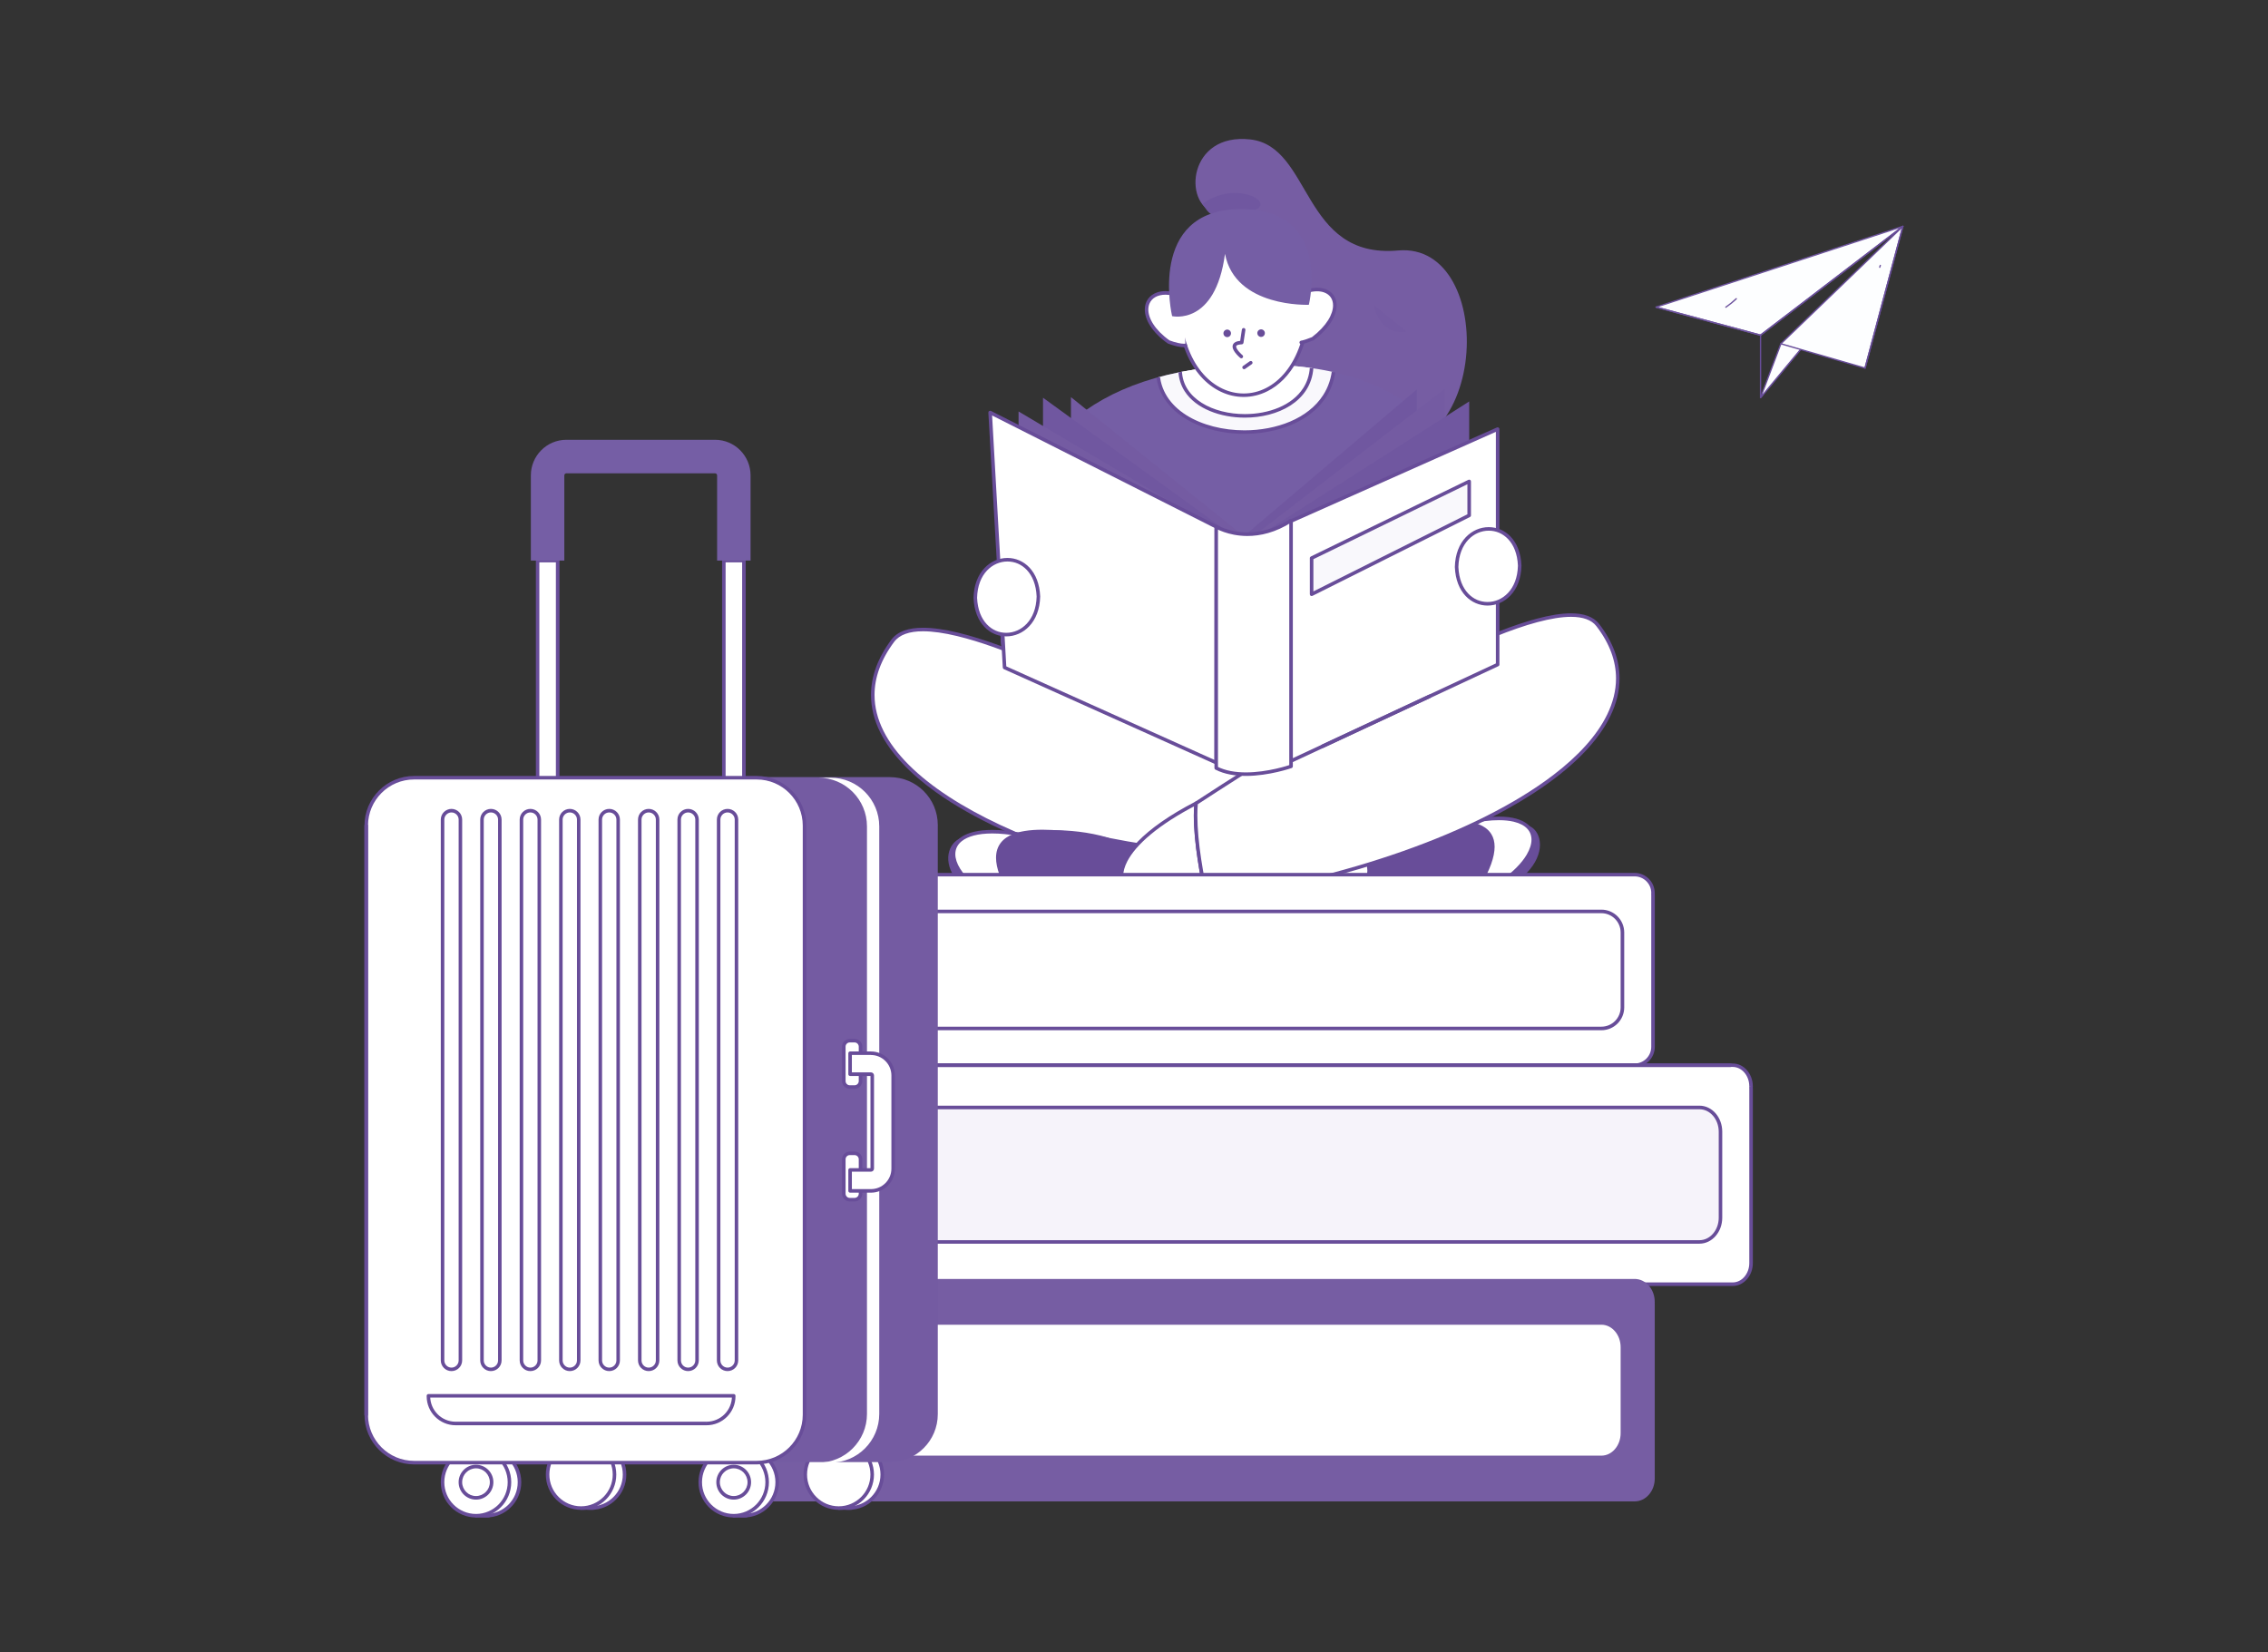 <svg xmlns="http://www.w3.org/2000/svg" xmlns:xlink="http://www.w3.org/1999/xlink" id="Livello_1" viewBox="0 0 972 708"><rect x="0" y="0" width="972" height="708" fill="#333333" stroke="none"/><defs><style>      .st0 {        fill: none;      }      .st1 {        fill: #765da3;      }      .st2 {        fill: #745ba2;      }      .st3 {        fill: #6e549e;      }      .st4 {        fill: #684e9a;      }      .st5 {        clip-path: url(#clippath-1);      }      .st6 {        clip-path: url(#clippath-3);      }      .st7 {        clip-path: url(#clippath-4);      }      .st8 {        clip-path: url(#clippath-2);      }      .st9 {        clip-path: url(#clippath-6);      }      .st10 {        clip-path: url(#clippath-5);      }      .st11 {        fill: #fdfeff;      }      .st12 {        fill: #f6f3fa;      }      .st13 {        fill: #fff;      }      .st14 {        fill: #583b8f;      }      .st15 {        fill: #684d99;      }      .st16 {        fill: #634695;      }      .st17 {        fill: #7057a0;      }      .st18 {        clip-path: url(#clippath);      }      .st19 {        fill: #f9f8fc;      }      .st20 {        fill: #755ea5;      }    </style><clipPath id="clippath"><path class="st0" d="M536.79,156.33c-146.88,2.82-103.07,148.67-100.26,159.79l192.11,7.78s54.14-167.62-88.27-167.61c-1.17,0-2.37.01-3.58.04"></path></clipPath><clipPath id="clippath-1"><path class="st0" d="M596.19,356.31c-10.8,2.43-19.41,4.85-19.6,3.51-14.57,20.3-32.86,30.04,5.72,29.8,4.14-.17,8.82-.13,13.63-.08,17.53.16,36.78.33,37.74-10,12.67-21.37,3.75-27.11-10.47-27.11-8.28,0-18.36,1.95-27.02,3.89"></path></clipPath><clipPath id="clippath-2"><path class="st0" d="M382.63,274.62c-39.06,52.54,62.07,100.42,167.45,110.33,2.52-11.48,5.78-29.47,4.7-41.64-43.41-26.46-125.36-73.53-159.18-73.52-6,0-10.49,1.48-12.97,4.83"></path></clipPath><clipPath id="clippath-3"><path class="st0" d="M512.6,344.26c-1.08,12.21,2.18,30.05,4.7,41.42,105.38-14.6,206.51-66.98,167.45-117.78-2.27-2.96-6.22-4.28-11.48-4.29-32.83,0-116.61,51.82-160.68,80.64"></path></clipPath><clipPath id="clippath-4"><polygon class="st0" points="430.52 286.09 521.22 326.85 521.31 225.8 424.34 176.79 430.52 286.09"></polygon></clipPath><clipPath id="clippath-5"><polygon class="st0" points="553.17 223.37 553.3 326.14 641.84 284.82 641.84 183.9 553.17 223.37"></polygon></clipPath><clipPath id="clippath-6"><polygon class="st0" points="553.17 223.37 553.3 326.14 641.84 284.82 641.84 183.9 553.17 223.37"></polygon></clipPath></defs><g><path class="st1" d="M520.43,91.12c-13.55-3.93-11.14-34.34,15.41-31.36,26.54,2.98,21.87,51.29,63.34,47.59,43.07-3.84,40.19,98.14-17.08,85.48-41.94-9.28-61.66-101.71-61.66-101.71"></path><path class="st17" d="M515.32,87.4c16.2-12.13,37.97,3.02,14.81,3.91-11.31.76-10.47,2.57-14.81-3.91"></path><path class="st20" d="M436.53,316.12c-2.81-11.13-46.62-156.97,100.26-159.79,146.88-2.82,91.85,167.57,91.85,167.57l-192.11-7.78Z"></path></g><g class="st18"><path class="st19" d="M571.74,157.37c-2.75,37.8-74.75,35.81-75.56,1.68,2.75-37.8,74.75-35.81,75.56-1.68"></path><path class="st15" d="M571.74,157.37l-.76-.05c-.34,4.6-1.71,8.56-3.87,11.95-3.24,5.08-8.25,8.87-14.18,11.39-5.93,2.52-12.77,3.77-19.58,3.77-9.12,0-18.19-2.24-24.96-6.53-3.39-2.15-6.2-4.81-8.19-7.95-1.99-3.14-3.16-6.77-3.26-10.91l-.76.02.76.05c.34-4.59,1.71-8.56,3.87-11.95,3.24-5.08,8.25-8.87,14.18-11.39,5.93-2.52,12.77-3.77,19.58-3.77,9.12,0,18.19,2.24,24.96,6.53,3.39,2.15,6.2,4.8,8.19,7.95,1.99,3.14,3.16,6.77,3.26,10.91l.76-.02-.76-.05.76.05.76-.02c-.1-4.41-1.37-8.33-3.5-11.69-3.2-5.04-8.32-8.84-14.36-11.37-6.05-2.53-13.05-3.82-20.07-3.82-9.32,0-18.71,2.26-25.99,6.95-3.64,2.35-6.76,5.31-9.05,8.91-2.29,3.59-3.75,7.82-4.1,12.65,0,.03,0,.04,0,.07.1,4.41,1.37,8.33,3.5,11.69,3.2,5.04,8.31,8.84,14.36,11.37,6.05,2.53,13.05,3.82,20.07,3.82,9.32,0,18.71-2.26,25.99-6.96,3.64-2.35,6.76-5.31,9.05-8.9,2.29-3.6,3.75-7.82,4.1-12.66,0-.03,0-.04,0-.07l-.76.02Z"></path><path class="st13" d="M562.12,157.59c-1.9,27.94-55.59,26.68-56.34,1.25,1.9-27.94,55.6-26.67,56.34-1.25"></path><path class="st15" d="M562.12,157.59l-.76-.05c-.23,3.37-1.24,6.28-2.82,8.76-2.37,3.72-6.08,6.52-10.48,8.38-4.39,1.86-9.48,2.79-14.54,2.79-6.76,0-13.48-1.64-18.49-4.81-2.51-1.58-4.59-3.53-6.06-5.83-1.48-2.31-2.35-4.96-2.44-8.01l-.76.02.76.05c.23-3.37,1.23-6.27,2.82-8.76,2.37-3.72,6.08-6.52,10.48-8.38,4.4-1.86,9.48-2.79,14.55-2.79,6.76,0,13.47,1.65,18.48,4.81,2.51,1.58,4.59,3.53,6.06,5.84,1.47,2.3,2.35,4.96,2.44,8l.76-.02-.76-.05.76.05.76-.02c-.1-3.31-1.06-6.26-2.68-8.78-2.42-3.78-6.27-6.61-10.81-8.5-4.53-1.89-9.77-2.84-15.01-2.84-7,0-14.04,1.69-19.51,5.2-2.73,1.76-5.07,3.98-6.79,6.67-1.72,2.69-2.81,5.86-3.05,9.47,0,.03,0,.04,0,.08.09,3.31,1.06,6.26,2.67,8.78,2.43,3.79,6.28,6.62,10.81,8.5,4.54,1.89,9.77,2.84,15.02,2.84,7,0,14.04-1.69,19.51-5.2,2.73-1.76,5.07-3.98,6.79-6.67,1.72-2.69,2.81-5.86,3.05-9.47,0-.03,0-.04,0-.07l-.76.02Z"></path><path class="st15" d="M452.58,211.16c-1.08,11.01-4.59,88.71-8.78,92.38-4.19,3.67,20.72,6.1,20.72,6.1-.08-.42.15-60.84-.08-58.43-1.21-9.54-13.73-30.55-11.87-40.06"></path><path class="st15" d="M452.58,211.16l-.76-.07c-.14,1.4-.31,3.82-.52,7-.73,11.15-1.88,31.7-3.3,49.85-.71,9.07-1.49,17.55-2.32,23.94-.42,3.2-.84,5.87-1.27,7.82-.22.97-.43,1.77-.64,2.34-.1.29-.2.51-.29.67-.08.16-.16.25-.18.26-.21.19-.39.39-.52.62-.13.23-.21.51-.21.78,0,.21.05.41.12.59.15.35.38.61.66.85.52.43,1.2.77,2.02,1.1,1.44.56,3.34,1.05,5.39,1.48,6.14,1.28,13.68,2.02,13.69,2.02.24.02.48-.07.64-.25.16-.18.23-.42.18-.66l-.69.14.7-.08s0-.02,0-.06l-.69.14.7-.08-.46.05.46-.03v-.02s-.46.05-.46.05l.46-.03s0-.05,0-.12c-.01-.49-.02-2.08-.02-4.42,0-8.22.05-25.76.05-38.61,0-4.36,0-8.19-.02-10.92,0-1.37-.02-2.46-.03-3.22,0-.38-.02-.67-.02-.88,0-.1,0-.19-.01-.25,0-.04,0-.07-.02-.12,0-.03,0-.06-.03-.13-.01-.04-.03-.09-.09-.19-.03-.05-.08-.11-.18-.19-.09-.07-.26-.15-.45-.15-.18,0-.34.07-.43.13-.09.06-.14.12-.18.17-.06.09-.08.14-.1.18-.03.07-.03.1-.04.13-.02.07-.02.1-.02.15l.76.07.75-.1c-.3-2.33-1.21-5.21-2.4-8.4-1.79-4.79-4.21-10.3-6.18-15.55-.99-2.63-1.86-5.18-2.48-7.55s-.99-4.53-.99-6.34c0-.72.06-1.38.17-1.98l-.74-.15-.76-.07.76.07-.74-.15c-.14.71-.2,1.47-.2,2.27,0,2.69.71,5.84,1.76,9.22,1.58,5.07,3.96,10.65,6.04,15.79,1.04,2.57,2.01,5.03,2.76,7.25.76,2.22,1.3,4.19,1.5,5.77.05.39.38.67.76.66.39,0,.71-.3.74-.69h0s-.5-.07-.5-.07l.49.12s0-.05,0-.05l-.5-.06.49.12-.7-.17.65.31c.04-.08.04-.12.05-.14l-.7-.17.65.31-.68-.33.54.52c.08-.09.11-.15.14-.19l-.68-.33.54.52-.55-.53.35.67c.09-.05.15-.1.2-.15l-.55-.53.35.67-.35-.67v.76c.13,0,.26-.04.35-.08l-.35-.67v.76-.76l-.45.61c.09.07.26.15.45.15v-.76l-.45.61.45-.61-.63.42s.08.11.18.19l.45-.61-.63.42.62-.42-.71.24s.03.08.09.18l.62-.42-.71.24.63-.21-.66.11s0,.04.02.1l.63-.21-.66.11.34-.06-.34.04v.02s.34-.06.34-.06l-.34.04s0,.05,0,.12c.01.28.02.88.03,1.74.03,2.57.04,7.45.04,13.31,0,12.85-.05,30.39-.05,38.61,0,1.41,0,2.54,0,3.33,0,.39,0,.7,0,.92,0,.11,0,.2,0,.26,0,.03,0,.06,0,.09v.04s0,.03,0,.03c0,.02,0,.03.01.07l.74-.15.07-.76s-.08,0-.23-.02c-1.15-.12-6.38-.68-11.3-1.58-2.45-.45-4.83-.99-6.55-1.58-.86-.29-1.55-.61-1.97-.89-.21-.14-.35-.27-.41-.36-.03-.04-.05-.07-.05-.08h0s-.02,0-.02,0h.02s-.02,0-.02,0h.02-.02.02s0,0,0,0h-.02.02s0,0,0,0c0-.03.06-.12.22-.25.25-.22.41-.48.56-.78.3-.59.55-1.37.8-2.38.47-1.88.92-4.5,1.36-7.72,1.53-11.23,2.89-29.53,3.98-46.15.54-8.31,1.02-16.18,1.41-22.53.39-6.34.7-11.17.92-13.33.04-.4-.25-.76-.65-.82-.4-.06-.78.21-.85.6l.74.15Z"></path><path class="st15" d="M607.3,211.23c-.22,8.87-4.43,34.57-4.43,34.57,4.9-8.7,8.15-25,4.43-34.57"></path><path class="st15" d="M607.3,211.23l-.76-.02c-.05,2.17-.36,5.43-.78,9.07-.64,5.47-1.55,11.82-2.3,16.8-.38,2.49-.71,4.64-.95,6.16-.12.76-.22,1.37-.29,1.78-.07.42-.1.64-.1.64-.06.36.15.72.5.84.35.12.73-.02.91-.34,1.75-3.12,3.28-7.14,4.38-11.48,1.1-4.34,1.76-8.99,1.76-13.38,0-3.78-.49-7.36-1.66-10.36-.13-.34-.48-.54-.84-.47-.36.06-.62.36-.63.73l.76.02-.71.27c1.07,2.76,1.55,6.17,1.55,9.82,0,4.23-.65,8.77-1.71,13-1.07,4.23-2.56,8.15-4.23,11.11l.66.37.75.12s1.05-6.43,2.14-13.97c.54-3.77,1.09-7.82,1.52-11.49.42-3.67.73-6.95.79-9.21l-.76-.02-.71.27.71-.27Z"></path><path class="st15" d="M363.6,281.68c32.57-24.22,64.99-17.68,80.2-4.43,15.2,13.25,20.72,8.08,20.72,8.08l127.09,1.8s16.21-18.7,32.58-16.84c8.36.95,17.34-2.55,24.56-6.05,6.9-3.35,12.19-6.69,13.79-6.15,3.27,1.12,10.15,22.6,10.15,22.6l-8.33,18.53-70.33,43.22-113.33,7.41-117.09-68.18Z"></path><path class="st15" d="M363.6,281.68l.45.61c15.71-11.68,31.34-16.13,44.98-16.13,14.42,0,26.61,4.98,34.27,11.66,4.31,3.75,7.87,6.06,10.78,7.44,2.91,1.38,5.19,1.82,6.9,1.82,1.34,0,2.33-.27,3-.56.66-.29,1-.59,1.06-.64l-.52-.55v.76s127.08,1.8,127.08,1.8c.22,0,.44-.09.58-.26h0c.2-.24,3.91-4.45,9.43-8.57,2.76-2.06,5.98-4.1,9.42-5.62,3.45-1.52,7.12-2.51,10.81-2.51.75,0,1.49.04,2.24.12.98.11,1.97.16,2.95.16,3.86,0,7.76-.8,11.49-1.97,5.6-1.77,10.85-4.41,15.07-6.6,2.1-1.09,3.95-2.07,5.43-2.77.74-.35,1.39-.62,1.92-.81.53-.19.95-.27,1.17-.26.09,0,.15.01.16.02.05.01.2.09.38.27.35.32.8.93,1.27,1.73.83,1.4,1.77,3.37,2.68,5.53,1.37,3.24,2.71,6.88,3.7,9.72.5,1.42.91,2.64,1.2,3.5.14.43.25.77.33,1.01.08.23.12.36.12.36l.72-.23-.69-.31-8.23,18.32-69.97,42.99-112.91,7.38-116.89-68.06-.38.66.45.61-.45-.61-.38.66,117.09,68.18c.13.08.28.11.43.1l113.34-7.41c.12,0,.24-.05.35-.11l70.33-43.22c.13-.08.23-.2.29-.33l8.33-18.53c.08-.17.09-.36.03-.54,0,0-1.72-5.38-3.86-10.92-1.07-2.77-2.24-5.58-3.37-7.79-.56-1.1-1.11-2.06-1.65-2.81-.27-.37-.53-.69-.81-.96-.28-.26-.57-.48-.93-.61-.22-.08-.44-.1-.65-.1-.35,0-.7.06-1.08.16-.71.19-1.52.53-2.47.97-1.65.76-3.68,1.85-6,3.05-3.48,1.8-7.61,3.86-12,5.47-4.39,1.61-9.03,2.75-13.52,2.75-.93,0-1.86-.05-2.78-.15-.81-.09-1.61-.13-2.41-.13-4.02,0-7.96,1.1-11.59,2.72-5.45,2.43-10.24,6.05-13.68,9.07-3.44,3.01-5.53,5.42-5.55,5.44l.57.5v-.76s-127.08-1.8-127.08-1.8c-.2,0-.39.07-.53.2l.36.39-.35-.39h0s.36.39.36.39l-.35-.39.07.08-.07-.08.07.08-.07-.08s-.23.2-.72.4c-.49.2-1.24.39-2.3.39-1.45,0-3.5-.37-6.26-1.67-2.75-1.3-6.2-3.53-10.43-7.21-7.97-6.94-20.5-12.03-35.26-12.03-13.97,0-29.93,4.56-45.88,16.43-.2.15-.32.4-.31.65.02.25.16.49.38.61l.38-.66Z"></path></g><g><path class="st4" d="M429.5,280.23c-5.01,2.53-10.39,6.63-16.29,12.8.07.06,10.05,7.97,21.79,17.29-1.62-6.43-4.05-17.18-5.51-30.1M442.64,316.37c14.87,11.8,29.82,23.66,29.84,23.68.31.11,54.88,18.72,64.96,22.16.04.35.28.51.71.51,2.81,0,13.88-7.09,31.71-15.52,25.21-12.33,31.87-15.04,41.29-24l-76.55-3.1c-6.83,5.98-13.75,13.39-20.63,22.65-1,1.82-1.58,2.62-1.86,2.62-1.2,0,2.54-13.81,1.33-26.13l-70.8-2.87Z"></path><path class="st16" d="M444.64,276.98c.84.73,1.65,1.39,2.43,2,.05-.56.1-1.12.15-1.68-.85-.15-1.71-.25-2.58-.32"></path><path class="st14" d="M448.72,277.59c-.08.83-.15,1.66-.23,2.47,2.39,1.76,4.46,2.99,6.24,3.83,2.75,1.3,4.8,1.67,6.26,1.67,1.07,0,1.81-.2,2.3-.4.21-.08.36-.17.48-.23,0-.24,0-.48,0-.72-4.93-2.96-9.86-5.47-15.05-6.63"></path><path class="st14" d="M447.22,277.3c-.05.57-.1,1.13-.15,1.68.49.38.96.74,1.42,1.08.08-.81.15-1.64.23-2.47-.5-.11-.99-.21-1.5-.29M463.77,284.22v.72c.14-.08.22-.15.24-.16.1-.1.23-.16.37-.19-.2-.12-.4-.25-.61-.37"></path><path class="st14" d="M442.2,276.9c-4,.07-8.2,1.06-12.7,3.32,1.46,12.92,3.89,23.66,5.51,30.09,2.49,1.98,5.06,4.01,7.62,6.05l70.8,2.87c-.82-8.39-3.94-16.09-12.47-18.25-13.2-.7-23.77-8.36-34.1-14.86l-2.09-.03c-.17.12-.43.28-.79.43-.66.29-1.66.56-3,.56h0c-1.71,0-3.99-.44-6.9-1.82-2.92-1.38-6.47-3.69-10.78-7.44-.36-.31-.72-.62-1.1-.92M618.89,281.9c-14.14,14.96-48.08,6.52-84.29,38.2l76.55,3.1c4.4-4.19,9.41-9.74,17.18-18.27.14.12.25.17.34.17,1.68,0-8.9-22.67-9.78-23.2"></path><path class="st14" d="M442.63,276.9c-.14,0-.29,0-.43,0,.38.3.74.61,1.1.92,4.31,3.75,7.87,6.06,10.78,7.44,2.91,1.37,5.19,1.82,6.9,1.82h0c1.34,0,2.33-.27,3-.56.36-.15.62-.31.79-.43l2.09.03c-.83-.52-1.65-1.03-2.48-1.54-.14.03-.26.09-.37.19-.02.02-.1.08-.24.16-.12.07-.28.15-.48.24-.49.2-1.24.39-2.3.39-1.45,0-3.5-.37-6.26-1.67-1.78-.84-3.85-2.07-6.24-3.83-.46-.34-.93-.7-1.42-1.08-.78-.61-1.59-1.28-2.43-2-.66-.05-1.33-.08-2-.08"></path><path class="st13" d="M543.42,275.81c-.85,10.27-22.98,10.74-19.98-2.73,2.83-9.07,19.93-8.03,19.98,2.73"></path><path class="st15" d="M543.42,275.81l-.76-.06c-.09,1.1-.45,2.05-1,2.89-.83,1.26-2.15,2.26-3.73,2.94-1.57.68-3.39,1.04-5.18,1.04-2.31,0-4.56-.6-6.18-1.78-.81-.59-1.47-1.32-1.92-2.2s-.73-1.92-.73-3.16c0-.68.08-1.43.26-2.23l-.74-.16.73.22c.58-1.85,1.81-3.23,3.41-4.18,1.6-.94,3.58-1.43,5.57-1.42,2.41,0,4.82.71,6.58,2.07.88.68,1.61,1.52,2.12,2.52.51,1,.81,2.17.82,3.53h.76s-.76-.07-.76-.07l.76.06h.76c0-1.59-.36-3-.98-4.22-.93-1.82-2.45-3.18-4.22-4.08-1.77-.9-3.8-1.34-5.83-1.34-2.23,0-4.46.53-6.34,1.63-1.87,1.1-3.39,2.79-4.09,5.04l-.02.06c-.2.9-.3,1.76-.3,2.56,0,1.46.32,2.76.9,3.86.86,1.66,2.29,2.87,3.95,3.65,1.66.78,3.57,1.14,5.5,1.14,2.65,0,5.35-.69,7.48-2.06,1.07-.69,2-1.55,2.69-2.59.69-1.04,1.14-2.25,1.25-3.6v-.07s-.76,0-.76,0Z"></path><path class="st15" d="M649.57,354.31c12.46-6.05,22.38,23.03-23.79,33.48l23.79-33.48Z"></path><path class="st13" d="M629.09,352.44c40.77-9.21,35.48,21.52-5.78,35.41,0,0,19.04-25.39,5.78-35.41"></path><path class="st15" d="M629.09,352.44l.17.74c5.12-1.16,9.49-1.68,13.13-1.67,2.44,0,4.54.23,6.32.65,2.67.63,4.58,1.68,5.81,2.99.62.66,1.07,1.37,1.37,2.16.3.78.46,1.63.46,2.55,0,1.91-.68,4.12-2.08,6.48-2.09,3.53-5.79,7.36-11.02,10.99-5.23,3.62-11.98,7.05-20.18,9.81l.24.72.61.46s2.65-3.54,5.3-8.5c1.32-2.48,2.65-5.32,3.65-8.27,1-2.95,1.68-6.02,1.68-8.96,0-2.05-.33-4.04-1.12-5.88-.8-1.83-2.06-3.5-3.87-4.87l-.46.6.17.74-.17-.74-.46.6c1.61,1.22,2.7,2.66,3.39,4.26.7,1.61,1,3.38,1,5.27,0,2.71-.63,5.63-1.6,8.47-1.44,4.27-3.63,8.37-5.46,11.39-.91,1.51-1.73,2.75-2.32,3.62-.29.43-.53.76-.7.99-.08.12-.15.2-.19.26-.02.03-.04.05-.05.07l-.02.02c-.2.27-.2.63,0,.9.19.27.54.38.86.27,11.09-3.73,19.62-8.67,25.42-13.78,2.9-2.56,5.1-5.15,6.6-7.68,1.5-2.52,2.29-4.98,2.29-7.25,0-1.45-.33-2.82-1-4.04-.5-.92-1.19-1.75-2.05-2.47-1.3-1.08-2.99-1.92-5.05-2.49-2.07-.57-4.52-.87-7.37-.87-3.78,0-8.26.53-13.46,1.71-.29.07-.51.29-.57.58-.06.29.05.59.28.76l.46-.6Z"></path><path class="st15" d="M576.59,359.81c.59,4.28,86.33-29.59,57.09,19.71-1.22,13.17-32.16,9.29-51.37,10.08-38.58.25-20.29-9.5-5.72-29.8"></path></g><g class="st5"><path class="st15" d="M635.67,345.54c3.78,10.28-25.36,23.26-50.38,25.28-25.01,2.02,5.55-23.13,5.55-23.13"></path></g><g><path class="st15" d="M576.59,359.81l-.75.1c.02.12.05.23.11.34.1.19.24.33.39.42.22.14.42.19.64.23.21.04.43.05.68.05.75,0,1.71-.13,2.92-.35,2.11-.38,4.91-1.03,8.19-1.8,4.9-1.15,10.83-2.56,16.88-3.69,6.05-1.12,12.22-1.95,17.58-1.95,2.33,0,4.5.16,6.44.51,2.9.53,5.26,1.49,6.85,2.97.8.73,1.42,1.6,1.84,2.63.42,1.03.66,2.22.66,3.63,0,1.9-.43,4.18-1.4,6.87-.97,2.7-2.46,5.81-4.57,9.36-.06.09-.09.21-.1.32-.1,1.03-.39,1.92-.85,2.72-.4.7-.94,1.33-1.61,1.9-1.17,1-2.76,1.81-4.67,2.46-2.87.97-6.47,1.54-10.44,1.87-3.98.33-8.34.41-12.76.41s-8.91-.08-13.14-.08c-2.5,0-4.92.03-7.17.12l.03.76v-.76c-.48,0-.94,0-1.4,0-4,0-7.34-.12-10.1-.35-2.06-.17-3.8-.41-5.23-.71-2.14-.44-3.59-1.04-4.43-1.69-.42-.33-.7-.66-.88-1s-.26-.71-.26-1.13c0-.49.12-1.06.36-1.7.43-1.13,1.24-2.48,2.35-3.99,1.65-2.27,3.94-4.92,6.48-7.92,2.54-3.01,5.33-6.37,8.01-10.1l-.62-.44-.75.1.75-.1-.62-.44c-4.02,5.6-8.34,10.4-11.68,14.44-1.67,2.02-3.1,3.85-4.12,5.52-.52.83-.93,1.63-1.22,2.4-.29.77-.46,1.51-.46,2.24,0,.56.11,1.12.34,1.64.2.45.49.87.87,1.24.66.66,1.55,1.18,2.7,1.62,1.72.66,4.03,1.12,7.07,1.44,3.04.31,6.81.46,11.44.46.46,0,.93,0,1.4,0h.03c2.23-.09,4.62-.12,7.11-.12,4.21,0,8.69.08,13.14.08,3.87,0,7.7-.06,11.3-.3,5.4-.36,10.27-1.1,13.95-2.66,1.84-.78,3.4-1.77,4.55-3.06,1.15-1.28,1.88-2.87,2.05-4.72l-.76-.07.65.39c2.15-3.62,3.69-6.81,4.7-9.62,1.01-2.81,1.48-5.26,1.49-7.38,0-2.1-.47-3.9-1.37-5.38-.67-1.11-1.57-2.05-2.64-2.8-1.61-1.14-3.59-1.9-5.84-2.38-2.25-.48-4.77-.68-7.47-.68-8.39,0-18.5,1.96-27.19,3.91-4.34.97-8.32,1.95-11.54,2.67-1.61.36-3.02.67-4.19.88-1.16.21-2.09.32-2.65.32-.28,0-.47-.03-.5-.05h0s-.12.26-.12.26l.21-.19c-.05-.06-.09-.07-.09-.08l-.12.27.21-.19-.35.31.46-.06c0-.08-.06-.19-.11-.25l-.35.31.46-.06c-.04-.31-.27-.56-.57-.63-.3-.07-.62.04-.8.29l.62.44Z"></path><path class="st13" d="M554.78,343.32c49.79,23.55,36.17,49.07-4.7,41.64,2.52-11.48,5.78-29.48,4.7-41.64"></path><path class="st15" d="M554.78,343.32l-.32.69c11.16,5.28,19.09,10.65,24.2,15.67,2.56,2.51,4.4,4.93,5.6,7.2,1.2,2.27,1.75,4.38,1.75,6.28s-.49,3.46-1.46,4.94c-.72,1.11-1.71,2.13-2.97,3.03-1.88,1.36-4.36,2.46-7.38,3.22-3.02.76-6.57,1.17-10.6,1.17-4.02,0-8.5-.41-13.38-1.3l-.14.75.74.16c1.09-4.98,2.32-11.18,3.28-17.6.96-6.43,1.65-13.08,1.65-18.98,0-1.85-.07-3.62-.22-5.29l-.76.07-.32.69.32-.69-.76.07c.15,1.62.21,3.35.21,5.16,0,5.78-.68,12.37-1.63,18.75-.95,6.38-2.18,12.54-3.27,17.49-.05.2,0,.41.11.59.11.17.29.29.49.32,4.97.9,9.54,1.32,13.66,1.32,7.34,0,13.25-1.33,17.4-3.72,2.07-1.2,3.71-2.67,4.83-4.39,1.12-1.71,1.71-3.67,1.7-5.77,0-2.2-.64-4.55-1.93-6.99-1.94-3.66-5.34-7.53-10.37-11.5-5.02-3.97-11.67-8.03-20.12-12.02-.25-.12-.54-.09-.76.06-.22.15-.35.42-.32.69l.76-.07Z"></path><path class="st13" d="M382.62,274.62c16.49-22.18,121.04,37.54,172.15,68.7,1.08,12.16-2.18,30.15-4.7,41.63-105.39-9.92-206.51-57.8-167.45-110.33"></path></g><g class="st8"><path class="st13" d="M424.34,273.66c-2.01,19.91-.91,24.64,12.19,29.24,13.1,4.6,80.56,26.12,82.14,27.4,1.58,1.27-17.68,24.82-37.07,27-19.4,2.18-66.55-1.75-66.55-.27s1.45,16.09,4.36,17.48c2.91,1.4,100.42,2.11,100.42,2.11l23.59-38.24-3.51-35.62-118.2-27.62"></path><path class="st15" d="M534.97,368.51c-17.66,17.17-3.79,28.59-1.46,29.4,2.33.81,27.07-.89,27.07-.89l-1.32-32.22"></path></g><g><path class="st15" d="M382.62,274.62l.61.45c1.14-1.54,2.74-2.66,4.82-3.41s4.61-1.12,7.55-1.11c4.14,0,9.07.72,14.59,2.05,9.67,2.32,21.16,6.5,33.53,11.82,37.12,15.96,82.19,42.18,110.66,59.54l.39-.65-.76.07c.15,1.62.21,3.35.21,5.16,0,5.78-.68,12.37-1.63,18.75-.95,6.38-2.18,12.54-3.27,17.49l.74.16.07-.76c-44.7-4.21-88.64-15.26-121.34-30.58-16.35-7.65-29.89-16.38-39.3-25.8-4.71-4.71-8.38-9.59-10.88-14.6-2.49-5-3.81-10.12-3.81-15.35,0-7.39,2.63-15.01,8.43-22.8l-.61-.45-.61-.45c-5.94,7.99-8.72,15.95-8.72,23.71,0,5.48,1.39,10.84,3.97,16.03,4.53,9.07,12.7,17.6,23.61,25.44,16.37,11.75,38.94,21.95,64.77,29.91,25.83,7.96,54.93,13.69,84.36,16.46.38.04.73-.22.81-.59,1.09-4.98,2.32-11.17,3.28-17.59.96-6.43,1.65-13.08,1.65-18.98,0-1.85-.07-3.62-.22-5.29-.02-.24-.15-.46-.36-.58-21.71-13.24-53.07-31.63-83.24-46.72-15.09-7.55-29.88-14.26-43.03-19.11-6.58-2.42-12.75-4.37-18.35-5.72-5.6-1.35-10.63-2.09-14.95-2.09-3.07,0-5.77.38-8.07,1.2-2.29.83-4.18,2.12-5.52,3.93l.61.45Z"></path><path class="st13" d="M560.94,130.62c-2.18,51.17-51.51,50.53-55.44,4.94-1.67-55.9,54.62-55.5,55.44-4.94"></path><path class="st15" d="M560.94,130.62l-.76-.03c-.55,12.96-4.15,22.49-9.2,28.75-2.52,3.14-5.41,5.46-8.46,7-3.06,1.54-6.29,2.3-9.52,2.3-6.17,0-12.36-2.77-17.27-8.3-4.9-5.53-8.53-13.82-9.48-24.84l-.76.06.76-.02c-.02-.81-.04-1.61-.04-2.4,0-13.33,3.43-23.15,8.5-29.62,2.53-3.24,5.48-5.64,8.62-7.23,3.14-1.59,6.49-2.38,9.84-2.38,6.6,0,13.22,3.07,18.27,9.18,5.05,6.12,8.53,15.31,8.73,27.54h.76s-.76-.05-.76-.05l.76.03h.76c-.2-12.52-3.77-22.06-9.08-28.5-5.31-6.43-12.37-9.74-19.44-9.74-3.58,0-7.17.85-10.52,2.55-5.03,2.55-9.52,7.02-12.75,13.38-3.23,6.37-5.2,14.64-5.2,24.82,0,.8.01,1.62.04,2.44v.04c.97,11.28,4.7,19.89,9.86,25.71,5.16,5.82,11.77,8.82,18.4,8.81,3.47,0,6.94-.82,10.2-2.46,4.9-2.46,9.32-6.78,12.61-12.95,3.29-6.17,5.47-14.19,5.89-24.09v-.05h-.76Z"></path><path class="st13" d="M507.4,127.43c-15.92-7.14-23.16,7.21-6.58,19.1,3.29,1.2,5.61,1.65,7.2,1.51"></path><path class="st15" d="M507.71,126.74c-3.03-1.36-5.78-1.98-8.17-1.98-1.34,0-2.57.19-3.66.57-1.64.56-2.97,1.52-3.87,2.79-.91,1.27-1.38,2.83-1.38,4.54,0,2.18.76,4.6,2.36,7.07,1.59,2.47,4.02,5,7.39,7.42.06.04.12.07.18.1,2.95,1.08,5.16,1.58,6.87,1.58.22,0,.44,0,.65-.02.42-.04.73-.4.69-.82-.03-.42-.4-.73-.82-.69-.16.02-.33.02-.52.02-1.41,0-3.5-.43-6.35-1.48l-.26.71.44-.62c-3.24-2.32-5.53-4.73-7-7.01-1.47-2.28-2.12-4.43-2.12-6.25,0-.95.18-1.82.5-2.58.49-1.14,1.31-2.08,2.46-2.74,1.15-.66,2.63-1.05,4.43-1.05,2.12,0,4.68.56,7.55,1.84.38.17.83,0,1-.38.17-.38,0-.83-.38-1"></path><path class="st13" d="M556.04,126.35c15.92-7.85,23.16,6.18,6.58,18.81-2,.82-3.64,1.34-4.97,1.61"></path><path class="st15" d="M556.38,127.03c3.12-1.54,5.86-2.19,8.09-2.19,1.11,0,2.09.16,2.94.46,1.27.44,2.22,1.16,2.88,2.09.66.94,1.02,2.11,1.02,3.48,0,1.82-.65,4.01-2.12,6.36-1.48,2.35-3.77,4.86-7.01,7.33l.46.6-.29-.7c-1.97.81-3.57,1.32-4.83,1.57-.41.08-.68.48-.59.89.08.41.48.68.89.59,1.41-.28,3.09-.82,5.11-1.65.06-.02.12-.06.17-.1,3.37-2.56,5.79-5.2,7.38-7.73,1.59-2.54,2.36-4.98,2.36-7.17,0-1.1-.19-2.12-.58-3.05-.57-1.39-1.58-2.53-2.91-3.31-1.33-.78-2.98-1.19-4.87-1.19-2.52,0-5.48.73-8.76,2.35-.38.19-.53.64-.35,1.01.19.38.64.53,1.02.35"></path><path class="st20" d="M525,108.8c-4.15,31.04-22.67,26.69-22.67,26.69,0,0-10.78-45.52,29.03-45.87,39.81-.36,29.58,41,29.58,41,0,0-31.52,1.36-35.94-21.82"></path><path class="st15" d="M417.82,359.46c-13.08-5.77-24.48,23.44,22.81,32.05l-22.81-32.05Z"></path><path class="st13" d="M436.93,357.6c-40.77-7.39-36.07,22.31,5.2,34.36,0,0-18.46-23.75-5.2-34.36"></path><path class="st15" d="M436.93,357.6l.14-.75c-4.45-.81-8.38-1.18-11.79-1.18-2.85,0-5.34.26-7.5.74-3.22.73-5.68,1.96-7.36,3.62-.83.83-1.47,1.77-1.89,2.79s-.63,2.11-.63,3.25c0,2.22.78,4.59,2.27,6.99,2.23,3.6,6.04,7.28,11.35,10.69,5.31,3.41,12.14,6.53,20.4,8.94.32.09.65-.03.84-.3.19-.27.18-.63-.03-.89h0c-.13-.18-2.61-3.41-5.04-7.92-1.21-2.25-2.42-4.82-3.31-7.48-.9-2.66-1.48-5.41-1.48-8.01,0-1.9.31-3.71,1.02-5.38.72-1.66,1.83-3.19,3.49-4.52.23-.19.33-.49.26-.78-.07-.29-.31-.51-.6-.56l-.14.75-.47-.59c-1.85,1.48-3.13,3.22-3.93,5.1-.81,1.89-1.14,3.91-1.14,5.97,0,2.87.65,5.82,1.6,8.63,1.43,4.21,3.56,8.13,5.34,11,1.78,2.87,3.2,4.7,3.21,4.71l.6-.46.21-.73c-10.86-3.17-19.14-7.57-24.67-12.14-2.77-2.28-4.84-4.61-6.22-6.83-1.37-2.22-2.04-4.33-2.04-6.19,0-1.27.3-2.43.91-3.47.46-.78,1.1-1.51,1.93-2.16,1.25-.98,2.94-1.79,5.11-2.36,2.17-.57,4.8-.88,7.9-.88,3.31,0,7.14.36,11.52,1.15l.14-.75-.47-.59.47.59Z"></path><path class="st15" d="M490.79,361.72c-.59,4.31-86.33-25.75-57.09,22.25,1.22,13.12,32.16,7.86,51.37,7.8,38.58-1.47,20.29-10.4,5.72-30.05"></path><path class="st15" d="M490.79,361.72l-.75-.1.46.06-.4-.22c-.03.05-.05.11-.05.16l.46.06-.4-.22.3.17-.18-.3s-.07.05-.12.13l.3.17-.18-.3h0s-.11.04-.24.05c-.13.02-.31.03-.53.03-.62,0-1.53-.08-2.64-.24-1.95-.27-4.56-.76-7.57-1.33-4.52-.86-9.97-1.92-15.62-2.77-5.65-.84-11.49-1.48-16.81-1.48-2.71,0-5.29.16-7.65.55-1.77.29-3.41.71-4.89,1.28-2.22.86-4.08,2.09-5.38,3.78-1.31,1.69-2.03,3.84-2.03,6.42,0,2.13.48,4.55,1.49,7.32,1.01,2.77,2.55,5.89,4.7,9.42l.65-.39-.76.07c.09.99.34,1.9.74,2.73.69,1.44,1.82,2.6,3.25,3.5,2.15,1.35,4.96,2.17,8.21,2.68,3.25.5,6.95.68,10.86.68,4.81,0,9.95-.27,14.95-.54,5-.27,9.87-.54,14.13-.55h.03c4.3-.16,7.9-.42,10.9-.78,4.49-.53,7.61-1.28,9.7-2.32,1.04-.53,1.84-1.14,2.39-1.87s.81-1.58.81-2.46c0-.73-.17-1.47-.46-2.22-.51-1.33-1.4-2.72-2.54-4.24-1.71-2.28-4.01-4.83-6.55-7.72-2.53-2.89-5.3-6.1-7.93-9.65-.19-.25-.5-.36-.8-.28-.3.08-.52.32-.56.63l.75.1-.61.45c4.08,5.5,8.43,10.15,11.74,14.01,1.65,1.92,3.04,3.65,4,5.16.48.76.85,1.45,1.09,2.09.24.63.36,1.19.36,1.68,0,.39-.07.73-.22,1.06-.13.29-.32.57-.6.85-.49.49-1.24.97-2.33,1.42-1.63.66-3.97,1.22-7.13,1.65-3.16.43-7.14.74-12.04.93l.03.76v-.76c-4.32.01-9.21.29-14.21.56-5,.27-10.11.53-14.87.53-2.94,0-5.75-.1-8.31-.36-3.84-.39-7.11-1.16-9.39-2.43-1.15-.63-2.05-1.39-2.69-2.27-.64-.88-1.03-1.9-1.15-3.14-.01-.12-.05-.22-.11-.32-2.11-3.46-3.61-6.5-4.57-9.15-.97-2.65-1.4-4.91-1.4-6.8,0-2.05.49-3.68,1.37-5.01.66-1,1.54-1.84,2.63-2.55,1.64-1.06,3.75-1.81,6.2-2.29,2.46-.48,5.25-.68,8.23-.68,7.93,0,17.19,1.44,25.15,2.9,3.98.73,7.63,1.45,10.64,2,1.51.27,2.85.5,4,.66,1.15.16,2.1.25,2.85.25.46,0,.83-.03,1.19-.14.18-.06.36-.14.54-.29.08-.08.17-.17.23-.29.06-.12.11-.25.13-.38l-.75-.1-.61.45.61-.45Z"></path><path class="st13" d="M512.61,344.26c-49.79,25.76-36.17,50.68,4.7,41.43-2.52-11.37-5.78-29.22-4.7-41.43"></path><path class="st15" d="M512.61,344.26l-.35-.67c-11.26,5.83-19.32,11.62-24.6,17.04-2.64,2.71-4.58,5.33-5.87,7.82-1.29,2.49-1.93,4.87-1.93,7.07,0,1.97.52,3.81,1.52,5.41.75,1.2,1.76,2.27,3,3.2,1.86,1.39,4.24,2.46,7.08,3.19s6.13,1.11,9.83,1.11c4.75,0,10.18-.63,16.19-1.99.41-.09.66-.5.57-.9-1.09-4.9-2.31-11.01-3.27-17.35-.95-6.33-1.63-12.89-1.63-18.68,0-1.81.06-3.54.21-5.17.02-.27-.1-.54-.33-.7-.23-.15-.53-.17-.77-.04l.35.67-.76-.07c-.15,1.68-.22,3.46-.22,5.3,0,5.9.69,12.52,1.65,18.9.96,6.38,2.19,12.52,3.28,17.45l.74-.16-.17-.74c-5.91,1.34-11.23,1.95-15.85,1.95-6.4,0-11.45-1.19-14.82-3.2-1.69-1.01-2.96-2.21-3.81-3.58-.85-1.37-1.29-2.9-1.29-4.6,0-1.91.56-4.04,1.76-6.37,1.81-3.49,5.07-7.38,9.98-11.48,4.91-4.1,11.47-8.4,19.84-12.73l-.35-.67-.76-.07.76.07Z"></path><path class="st13" d="M684.76,267.9c-16.49-21.45-121.04,42.92-172.15,76.36-1.08,12.21,2.18,30.05,4.7,41.43,105.39-14.61,206.51-66.98,167.45-117.78"></path></g><g class="st6"><path class="st13" d="M646.73,267.18c.87,15.91-.58,19.11-.58,21.7s-88.77,39.12-89.36,40.85c-.58,1.74-30.85,3.57-30.85,3.57l3.41-17.35"></path></g><path class="st15" d="M684.76,267.9l.6-.46c-1.23-1.61-2.93-2.76-4.96-3.5-2.04-.74-4.43-1.08-7.11-1.08-4.2,0-9.16.82-14.72,2.31-9.73,2.6-21.32,7.22-33.84,13.09-37.57,17.61-83.6,46.44-112.53,65.36-.19.13-.32.34-.34.57-.15,1.68-.22,3.45-.22,5.3,0,5.9.69,12.52,1.65,18.9.96,6.38,2.19,12.52,3.28,17.45.08.39.45.64.85.59,44.85-6.22,88.92-19.25,121.83-36.13,16.46-8.44,30.13-17.84,39.72-27.86,4.8-5.01,8.57-10.18,11.15-15.48,2.58-5.29,3.97-10.71,3.97-16.2,0-7.75-2.78-15.6-8.73-23.33l-.6.46-.6.46c5.79,7.53,8.41,15.02,8.42,22.41,0,5.22-1.32,10.41-3.82,15.53-4.37,8.96-12.36,17.71-23.15,25.93-16.18,12.34-38.62,23.49-64.34,32.56-25.72,9.07-54.73,16.07-84.06,20.14l.1.75.74-.16c-1.09-4.9-2.31-11.02-3.27-17.35-.95-6.33-1.63-12.89-1.63-18.67,0-1.81.07-3.54.21-5.17l-.76-.07.42.63c22.02-14.4,53.97-34.56,84.49-51.1,15.26-8.27,30.17-15.64,43.29-20.93,6.56-2.64,12.67-4.77,18.15-6.23,5.48-1.46,10.32-2.26,14.33-2.26,2.56,0,4.78.32,6.6.99s3.24,1.65,4.28,3l.6-.46Z"></path><polygon class="st2" points="458.98 170.2 458.98 214.41 536.83 232.78 458.98 170.2"></polygon><polygon class="st17" points="447.01 170.46 447.01 210.66 532.99 232.87 447.01 170.46"></polygon><polygon class="st2" points="436.53 176.34 436.53 252.63 543.04 287.01 528.28 230.82 436.53 176.34"></polygon><polygon class="st17" points="607.2 166.9 607.2 211.11 529.35 232.95 607.2 166.9"></polygon><polygon class="st2" points="619.17 166.64 619.17 206.83 533.2 232.86 619.17 166.64"></polygon><polygon class="st17" points="629.65 172.05 629.65 248.33 523.15 287.46 537.9 230.61 629.65 172.05"></polygon><polygon class="st13" points="424.34 176.79 430.52 286.09 521.22 326.85 521.31 225.8 424.34 176.79"></polygon><g class="st7"><path class="st13" d="M445.03,261.11c-.48,22.23-28.01,23.47-28.98.64.48-22.22,28.01-23.47,28.98-.64"></path></g><path class="st15" d="M424.34,176.79l-.76.04,6.19,109.3c.02.28.19.53.45.65l90.7,40.76c.23.11.51.08.72-.05s.35-.38.35-.64l.09-101.05c0-.29-.16-.55-.42-.68l-96.97-49.01c-.24-.12-.53-.11-.76.04-.23.15-.36.41-.34.68l.76-.04-.34.68,96.55,48.8-.08,99.41-89.21-40.1-6.16-108.83-.76.04-.34.68.34-.68Z"></path><polygon class="st13" points="553.18 223.37 641.85 183.9 641.85 284.82 553.3 326.14 553.18 223.37"></polygon><g class="st10"><path class="st13" d="M656.59,249.57c-.46,19.41-29.73,20.52-30.68.68.46-19.41,29.73-20.51,30.68-.68"></path></g><polygon class="st19" points="562.12 239.18 562.12 254.69 629.65 220.88 629.65 206.32 562.12 239.18"></polygon><g class="st9"><path class="st15" d="M562.12,239.18l.33.68,66.44-32.33v12.88l-66.01,33.05v-14.29h-.76l.33.68-.33-.68h-.76v15.52c0,.26.14.51.36.65.22.14.5.15.74.03l67.53-33.81c.26-.13.42-.39.42-.68v-14.57c0-.26-.13-.5-.36-.64-.22-.14-.5-.15-.73-.04l-67.53,32.86c-.26.13-.43.39-.43.68h.76Z"></path></g><g><path class="st15" d="M553.18,223.37l.31.69,87.6-38.99v99.26l-87.03,40.61-.12-101.57h-.76l.31.69-.31-.69h-.76l.13,102.76c0,.26.13.5.35.64.22.14.49.16.73.05l88.54-41.32c.27-.13.44-.39.44-.69v-100.92c0-.25-.13-.5-.35-.63-.22-.14-.49-.16-.72-.06l-88.67,39.47c-.27.12-.45.39-.45.69h.76Z"></path><path class="st13" d="M521.22,225.72s14.33,8.78,32.08-2.62v105.36s-19.89,7-32.08.71v-103.45Z"></path><path class="st15" d="M521.22,225.72l-.4.65s1.4.86,3.8,1.68c2.39.83,5.82,1.66,9.98,1.66,5.39,0,12.01-1.4,19.11-5.97l-.41-.64h-.76v105.36h.76l-.25-.72h-.02c-.26.1-2.68.92-6.2,1.72-3.53.8-8.17,1.57-12.87,1.57-4.36,0-8.76-.67-12.38-2.54l-.35.67h.76v-103.45h-.76l-.4.65.4-.65h-.76v103.45c0,.29.16.55.41.67,3.94,2.03,8.57,2.7,13.08,2.71,5.03,0,9.91-.85,13.55-1.69,3.64-.84,6.03-1.68,6.05-1.69.3-.11.51-.39.51-.72v-105.36c0-.28-.15-.53-.39-.67-.25-.13-.54-.12-.77.03-6.87,4.41-13.16,5.72-18.3,5.73-3.95,0-7.21-.79-9.48-1.57-1.14-.39-2.02-.79-2.61-1.08-.3-.14-.53-.26-.67-.35-.08-.04-.13-.07-.17-.09l-.04-.02h0c-.23-.15-.53-.15-.77-.02-.24.13-.39.39-.39.66h.76Z"></path><path class="st13" d="M445.03,255.62c-.46,21.1-26.12,22.28-27.03.6.46-21.1,26.12-22.28,27.03-.6"></path><path class="st15" d="M445.03,255.62l-.76-.02c-.12,5.23-1.81,9.12-4.24,11.71-2.43,2.59-5.61,3.9-8.76,3.9s-6.02-1.2-8.34-3.65c-2.31-2.46-3.96-6.2-4.18-11.37l-.76.03.76.02c.12-5.23,1.81-9.12,4.24-11.71,2.43-2.59,5.61-3.89,8.76-3.89s6.02,1.2,8.34,3.65c2.31,2.46,3.96,6.2,4.18,11.37l.76-.03-.76-.02.76.02.76-.03c-.23-5.45-1.99-9.58-4.59-12.35-2.6-2.76-6.02-4.13-9.44-4.13-3.57,0-7.16,1.48-9.87,4.37-2.71,2.89-4.53,7.18-4.65,12.72v.05c.23,5.45,1.99,9.58,4.59,12.35,2.6,2.76,6.02,4.13,9.44,4.13,3.57,0,7.16-1.48,9.87-4.38,2.71-2.89,4.53-7.17,4.65-12.72v-.05l-.76.03Z"></path><path class="st13" d="M651.3,242.41c-.46,21.1-26.12,22.28-27.03.6.46-21.1,26.12-22.28,27.03-.6"></path><path class="st15" d="M651.3,242.41l-.76-.02c-.12,5.23-1.81,9.12-4.24,11.71-2.43,2.59-5.61,3.9-8.76,3.9s-6.02-1.2-8.34-3.65c-2.31-2.46-3.96-6.2-4.18-11.37l-.76.03.76.02c.12-5.23,1.81-9.12,4.24-11.71,2.43-2.59,5.61-3.89,8.76-3.89s6.02,1.2,8.34,3.65c2.31,2.46,3.96,6.2,4.18,11.37l.76-.03-.76-.02.76.02.76-.03c-.23-5.45-1.99-9.58-4.59-12.35-2.6-2.76-6.02-4.13-9.44-4.13-3.57,0-7.16,1.48-9.87,4.37-2.71,2.89-4.53,7.18-4.65,12.72v.05c.23,5.45,1.99,9.58,4.59,12.35s6.02,4.13,9.44,4.13c3.57,0,7.16-1.48,9.87-4.38,2.71-2.89,4.53-7.17,4.65-12.72v-.05l-.76.03Z"></path><path class="st13" d="M487.22,284.38c3.47,14.43,14.03,11.37,14.03,11.37"></path><path class="st2" d="M588.7,130.66c3.47,14.43,14.03,11.37,14.03,11.37"></path><path class="st13" d="M616.29,324.03c3.47,14.43,14.03,11.37,14.03,11.37"></path><path class="st15" d="M527.48,142.34c.29.85-.17,1.77-1.01,2.06-.85.29-1.76-.17-2.05-1.02-.29-.85.17-1.77,1.01-2.05.85-.29,1.76.17,2.05,1.01"></path><path class="st15" d="M542,142.25c.29.85-.17,1.77-1.01,2.06-.85.29-1.76-.17-2.05-1.02-.29-.85.17-1.77,1.01-2.05.85-.29,1.76.17,2.05,1.01"></path><path class="st13" d="M532.99,141.33c-.65,4.23-.82,5.48-.82,5.48-7,.24-.16,5.99-.16,5.99"></path><path class="st15" d="M532.24,141.21c-.65,4.23-.82,5.48-.82,5.49l.75.11-.02-.76c-.63.02-1.17.08-1.64.19-.7.16-1.25.42-1.66.82-.2.2-.36.44-.46.69-.1.25-.14.51-.14.76,0,.33.07.64.17.94.18.52.47,1,.79,1.46.48.68,1.05,1.28,1.5,1.73.45.44.79.73.8.74.32.27.8.23,1.07-.09.27-.32.23-.8-.09-1.07h0c-.07-.06-.8-.69-1.48-1.48-.34-.39-.67-.83-.9-1.23-.12-.2-.2-.4-.26-.57-.06-.17-.08-.32-.08-.43,0-.12.02-.19.06-.26.03-.05.08-.11.16-.18.13-.1.36-.22.72-.31.36-.09.85-.16,1.48-.19.37-.01.67-.29.73-.65,0,0,0-.08.04-.26.08-.55.3-2.04.78-5.21.06-.41-.22-.8-.63-.86-.42-.06-.8.22-.87.63"></path><path class="st15" d="M533.62,158.09l2.86-2.01c.34-.24.42-.71.19-1.06-.24-.34-.71-.42-1.06-.19l-2.87,2.01c-.34.24-.42.71-.18,1.06.24.34.71.42,1.06.19"></path><path class="st15" d="M567.18,320.5l45.85-21.4c.38-.18.54-.63.37-1.01-.18-.38-.63-.54-1.01-.37l-45.85,21.4c-.38.18-.55.63-.37,1.01.18.38.63.54,1.01.37"></path><path class="st15" d="M437.07,358.35h.02c.32-.06,5.96-1.05,14.01-1.05,6.71,0,15.08.69,23.42,3.16.4.12.83-.11.94-.51.12-.4-.11-.83-.51-.94-8.53-2.53-17.04-3.22-23.85-3.22-8.43,0-14.27,1.07-14.3,1.07-.41.08-.69.47-.61.88.08.41.47.69.88.61"></path><path class="st15" d="M533.05,498.89c-4.04,6.33-8.07,12.65-12.11,18.98-.22.35-.12.82.23,1.05.36.22.82.12,1.05-.23,4.04-6.33,8.07-12.65,12.11-18.98.22-.35.12-.82-.23-1.05-.35-.23-.82-.12-1.05.23"></path></g><rect class="st13" x="335.83" y="382.74" width="361.64" height="65.92"></rect><g><path class="st15" d="M697.47,448.66v-.76h-360.88v-64.4h360.12v65.16h.76v-.76.76h.76v-65.92c0-.2-.08-.39-.22-.53-.14-.14-.34-.22-.54-.22h-361.64c-.2,0-.39.08-.54.22s-.22.34-.22.53v65.92c0,.2.08.39.22.54.14.14.34.22.54.22h361.64c.2,0,.39-.08.54-.22.14-.14.22-.34.22-.54h-.76Z"></path><path class="st13" d="M708.41,382.74c0-4.35-3.52-7.88-7.86-7.88h-369.55c-4.31,0-8.06,3.32-8.19,7.64-.13,4.46,3.44,8.12,7.86,8.12h355.62c4.98,0,9.02,4.05,9.02,9.04v32.09c0,4.99-4.04,9.03-9.02,9.03h-355.3c-4.31,0-8.06,3.33-8.19,7.64-.14,4.46,3.44,8.12,7.86,8.12h369.88c4.34,0,7.86-3.53,7.86-7.88v-64.96c0-.16-.02-.32-.02-.48,0-.16.02-.32.02-.48"></path><path class="st15" d="M708.41,382.74h.76c0-2.38-.97-4.55-2.53-6.11-1.56-1.56-3.72-2.53-6.1-2.53h-369.55c-2.35,0-4.54.9-6.17,2.4-1.63,1.49-2.7,3.6-2.77,5.97,0,.09,0,.18,0,.26,0,2.38.97,4.55,2.53,6.11,1.56,1.56,3.72,2.53,6.1,2.53h355.62c2.28,0,4.34.93,5.84,2.43,1.5,1.5,2.42,3.56,2.42,5.85v32.09c0,2.29-.92,4.35-2.42,5.85-1.5,1.5-3.56,2.42-5.84,2.42h-355.3c-2.35,0-4.54.91-6.17,2.4-1.63,1.5-2.7,3.6-2.77,5.97,0,.09,0,.18,0,.27,0,2.38.97,4.55,2.53,6.11,1.56,1.56,3.72,2.53,6.1,2.53h369.88c2.38,0,4.54-.97,6.1-2.53,1.56-1.56,2.53-3.72,2.53-6.11v-64.96c0-.21-.02-.38-.02-.52l-.76.04.76.05c0-.14.02-.32.02-.52h-1.52c0,.12-.01.26-.02.43v.08c.01.19.02.33.02.44v64.96c0,1.97-.8,3.74-2.08,5.04-1.29,1.29-3.06,2.09-5.02,2.09h-369.88c-1.97,0-3.74-.8-5.03-2.09-1.29-1.29-2.08-3.07-2.08-5.04,0-.08,0-.15,0-.22.06-1.94.93-3.65,2.29-4.9,1.36-1.24,3.19-2,5.15-2h355.3c2.7,0,5.15-1.1,6.91-2.87,1.77-1.77,2.86-4.22,2.86-6.92v-32.09c0-2.7-1.09-5.15-2.86-6.93-1.77-1.77-4.22-2.87-6.91-2.87h-355.62c-1.97,0-3.74-.8-5.03-2.09-1.29-1.29-2.08-3.07-2.08-5.04,0-.07,0-.15,0-.22.06-1.94.93-3.65,2.29-4.9,1.35-1.24,3.19-2,5.15-2h369.55c1.96,0,3.73.8,5.02,2.09,1.29,1.29,2.08,3.07,2.08,5.04h.76Z"></path></g><rect class="st12" x="377.87" y="465.6" width="361.64" height="75.74"></rect><g><path class="st15" d="M739.51,541.34v-.76h-360.88v-74.23h360.12v74.98h.76v-.76.76h.76v-75.74c0-.2-.08-.4-.22-.54-.14-.14-.34-.22-.54-.22h-361.64c-.2,0-.39.08-.54.22-.14.14-.22.34-.22.54v75.74c0,.2.08.39.22.54.14.14.34.22.54.22h361.64c.2,0,.39-.08.54-.22.14-.14.22-.34.22-.54h-.76Z"></path><path class="st13" d="M750.45,465.59c0-5-3.52-9.05-7.86-9.05h-369.55c-4.31,0-8.06,3.82-8.19,8.77-.13,5.13,3.44,9.33,7.86,9.33h355.62c4.98,0,9.02,4.65,9.02,10.38v36.87c0,5.73-4.04,10.38-9.02,10.38h-355.3c-4.31,0-8.06,3.82-8.19,8.77-.14,5.13,3.44,9.34,7.86,9.34h369.88c4.34,0,7.86-4.05,7.86-9.06v-74.65c0-.19-.02-.36-.02-.55,0-.18.02-.36.02-.55"></path><path class="st15" d="M750.45,465.59h.76c0-2.68-.94-5.12-2.49-6.9-1.54-1.78-3.72-2.91-6.13-2.91h-369.55c-2.38,0-4.59,1.06-6.21,2.76-1.62,1.71-2.66,4.09-2.73,6.75,0,.1,0,.2,0,.3,0,2.68.94,5.12,2.49,6.9,1.54,1.78,3.72,2.91,6.13,2.91h355.62c2.25,0,4.29,1.04,5.8,2.78,1.51,1.74,2.46,4.16,2.46,6.84v36.87c0,2.69-.95,5.11-2.46,6.84-1.51,1.74-3.55,2.78-5.8,2.78h-355.3c-2.38,0-4.59,1.06-6.21,2.76-1.62,1.71-2.66,4.09-2.73,6.75,0,.1,0,.2,0,.3,0,2.68.94,5.12,2.49,6.9,1.54,1.78,3.72,2.91,6.13,2.91h369.88c2.41,0,4.59-1.13,6.13-2.91,1.55-1.78,2.49-4.22,2.49-6.9v-74.65c0-.23-.02-.42-.02-.58l-.76.03.76.04c0-.17.02-.36.02-.59h-1.52c0,.15-.01.31-.02.51v.07c.01.2.02.37.02.51v74.65c0,2.32-.82,4.41-2.12,5.91-1.3,1.5-3.06,2.39-4.99,2.39h-369.88c-1.93,0-3.69-.9-4.99-2.39-1.3-1.49-2.12-3.58-2.12-5.91,0-.08,0-.17,0-.26.06-2.29.96-4.3,2.32-5.75,1.37-1.44,3.19-2.29,5.11-2.29h355.3c2.73,0,5.2-1.28,6.95-3.3,1.76-2.02,2.83-4.79,2.83-7.84v-36.87c0-3.04-1.07-5.82-2.83-7.84-1.75-2.02-4.22-3.3-6.95-3.3h-355.62c-1.93,0-3.69-.9-4.99-2.39-1.3-1.5-2.12-3.58-2.12-5.91,0-.08,0-.17,0-.26.06-2.29.96-4.31,2.32-5.75,1.37-1.44,3.19-2.29,5.11-2.29h369.55c1.93,0,3.68.9,4.99,2.39,1.3,1.5,2.12,3.58,2.12,5.91h.76Z"></path></g><rect class="st13" x="335.83" y="557.93" width="361.64" height="75.74"></rect><g><path class="st15" d="M697.47,633.67v-.76h-360.88v-74.23h360.12v74.98h.76v-.76.76h.76v-75.74c0-.2-.08-.4-.22-.54-.14-.14-.34-.22-.54-.22h-361.64c-.2,0-.39.08-.54.22-.14.14-.22.34-.22.54v75.74c0,.2.08.39.22.54.14.14.34.22.54.22h361.64c.2,0,.39-.08.54-.22.14-.14.22-.34.22-.54h-.76Z"></path><path class="st1" d="M708.41,557.93c0-5-3.52-9.05-7.86-9.05h-369.55c-4.31,0-8.06,3.82-8.19,8.77-.13,5.13,3.44,9.33,7.86,9.33h355.62c4.98,0,9.02,4.65,9.02,10.38v36.87c0,5.73-4.04,10.38-9.02,10.38h-355.3c-4.31,0-8.06,3.82-8.19,8.77-.14,5.13,3.44,9.34,7.86,9.34h369.88c4.34,0,7.86-4.05,7.86-9.06v-74.65c0-.19-.02-.36-.02-.55,0-.18.02-.36.02-.55"></path><path class="st1" d="M708.41,557.93h.76c0-2.68-.94-5.12-2.49-6.9-1.54-1.78-3.72-2.91-6.13-2.91h-369.55c-2.38,0-4.59,1.06-6.21,2.76-1.62,1.71-2.66,4.08-2.73,6.75,0,.1,0,.2,0,.3,0,2.68.94,5.12,2.49,6.9,1.54,1.78,3.72,2.91,6.13,2.91h355.62c2.25,0,4.29,1.04,5.8,2.78,1.51,1.74,2.46,4.15,2.46,6.84v36.87c0,2.69-.95,5.11-2.46,6.84-1.51,1.74-3.55,2.78-5.8,2.78h-355.3c-2.38,0-4.59,1.06-6.21,2.76-1.62,1.71-2.66,4.09-2.73,6.75,0,.1,0,.2,0,.3,0,2.68.94,5.12,2.49,6.9,1.54,1.78,3.72,2.91,6.13,2.91h369.88c2.41,0,4.59-1.13,6.13-2.91,1.55-1.78,2.49-4.22,2.49-6.9v-74.65c0-.23-.02-.42-.02-.58l-.76.04.76.04c0-.17.02-.36.02-.59h-1.52c0,.15-.01.31-.02.51v.08c.01.2.02.37.02.51v74.65c0,2.32-.82,4.41-2.12,5.91-1.3,1.5-3.06,2.39-4.99,2.39h-369.88c-1.93,0-3.69-.9-4.99-2.39-1.3-1.49-2.12-3.58-2.12-5.91,0-.08,0-.17,0-.26.06-2.29.96-4.3,2.32-5.75,1.37-1.44,3.19-2.29,5.11-2.29h355.3c2.73,0,5.2-1.28,6.95-3.3,1.76-2.02,2.83-4.79,2.83-7.84v-36.87c0-3.04-1.07-5.82-2.83-7.84-1.75-2.02-4.22-3.3-6.95-3.3h-355.62c-1.93,0-3.69-.9-4.99-2.39-1.3-1.5-2.12-3.58-2.12-5.91,0-.08,0-.17,0-.26.06-2.29.96-4.31,2.32-5.75,1.37-1.44,3.19-2.29,5.11-2.29h369.55c1.93,0,3.68.9,4.99,2.39,1.3,1.5,2.12,3.58,2.12,5.91h.76Z"></path><path class="st15" d="M321.84,581.9c-24.36-19.54-43.96-40.11-57.47-55.79-6.75-7.84-11.98-14.46-15.52-19.11-1.77-2.33-3.11-4.17-4.02-5.42-.45-.63-.8-1.11-1.02-1.43-.11-.16-.2-.28-.25-.36-.06-.08-.08-.12-.08-.12-.24-.34-.71-.43-1.05-.19-.35.24-.43.71-.2,1.05.03.04,29.76,43.33,78.67,82.57.33.26.8.21,1.07-.12.26-.32.21-.8-.12-1.07"></path><path class="st15" d="M741.63,455.78h-368.6c-.42,0-.76.34-.76.76s.34.76.76.76h368.6c.42,0,.76-.34.76-.76s-.34-.76-.76-.76"></path></g><polygon class="st13" points="318.81 372.84 230.39 372.84 230.39 240.24 238.99 240.24 238.99 364.22 310.2 364.22 310.2 240.24 318.81 240.24 318.81 372.84"></polygon><g><path class="st15" d="M318.81,372.84v-.76h-87.66v-131.08h7.09v123.22c0,.2.08.39.22.54.14.14.34.22.54.22h71.21c.2,0,.4-.08.54-.22.14-.14.22-.34.22-.54v-123.22h7.09v131.84h.76v-.76.76h.76v-132.6c0-.2-.08-.39-.22-.54-.14-.14-.34-.22-.54-.22h-8.6c-.2,0-.39.08-.53.22-.14.14-.22.34-.22.54v123.22h-69.69v-123.22c0-.2-.08-.39-.22-.54-.14-.14-.34-.22-.53-.22h-8.6c-.2,0-.39.08-.54.22-.14.14-.22.34-.22.54v132.6c0,.2.08.39.22.54.14.14.34.22.54.22h88.42c.2,0,.39-.08.54-.22.14-.14.22-.34.22-.54h-.76Z"></path><path class="st20" d="M321.67,240.24h-14.34v-36.51c0-.49-.39-.88-.88-.88h-63.72c-.49,0-.88.39-.88.88v36.51h-14.34v-36.51c0-8.41,6.83-15.25,15.22-15.25h63.72c8.39,0,15.22,6.84,15.22,15.25v36.51Z"></path></g><polygon class="st13" points="336.21 612.21 340.89 612.18 342.26 611.17 336.21 612.21"></polygon><g><path class="st15" d="M320.92,647.79l-1.37,1.01-5.11.04c-.42,0-.76.34-.75.76,0,.42.35.76.76.75l5.36-.04c.16,0,.32-.05.45-.15l1.57-1.16c.34-.25.41-.73.16-1.06-.25-.34-.73-.41-1.06-.16"></path><path class="st13" d="M333.08,635.23c0,7.93-6.42,14.36-14.34,14.36s-14.34-6.43-14.34-14.36,6.42-14.36,14.34-14.36,14.34,6.43,14.34,14.36"></path><path class="st15" d="M333.08,635.23h-.76c0,3.76-1.52,7.16-3.98,9.62-2.46,2.46-5.85,3.99-9.6,3.99s-7.14-1.52-9.6-3.99c-2.46-2.46-3.98-5.86-3.98-9.62,0-3.76,1.52-7.16,3.98-9.62,2.46-2.46,5.85-3.99,9.6-3.99s7.14,1.52,9.6,3.99c2.46,2.46,3.98,5.86,3.98,9.62h1.52c0-4.17-1.69-7.96-4.42-10.7-2.73-2.73-6.51-4.43-10.67-4.43s-7.95,1.69-10.68,4.43c-2.73,2.74-4.42,6.52-4.42,10.7s1.69,7.96,4.42,10.7c2.73,2.73,6.51,4.43,10.68,4.43s7.95-1.69,10.67-4.43c2.73-2.74,4.42-6.52,4.42-10.7h-.76Z"></path><path class="st13" d="M328.78,635.23c0,7.93-6.42,14.36-14.34,14.36s-14.34-6.43-14.34-14.36,6.42-14.36,14.34-14.36,14.34,6.43,14.34,14.36"></path><path class="st15" d="M328.78,635.23h-.76c0,3.76-1.52,7.16-3.98,9.62-2.46,2.46-5.85,3.99-9.6,3.99s-7.14-1.52-9.6-3.99c-2.46-2.46-3.98-5.86-3.98-9.62,0-3.76,1.52-7.16,3.98-9.62,2.46-2.46,5.85-3.99,9.6-3.99s7.14,1.52,9.6,3.99c2.46,2.46,3.98,5.86,3.98,9.62h1.52c0-4.17-1.69-7.96-4.42-10.7-2.73-2.73-6.51-4.43-10.67-4.43s-7.95,1.69-10.68,4.43c-2.73,2.74-4.42,6.52-4.42,10.7s1.69,7.96,4.42,10.7c2.73,2.73,6.51,4.43,10.68,4.43s7.95-1.69,10.67-4.43c2.73-2.74,4.42-6.52,4.42-10.7h-.76Z"></path><path class="st13" d="M321.13,635.23c0,3.7-3,6.7-6.69,6.7s-6.69-3-6.69-6.7,3-6.7,6.69-6.7,6.69,3,6.69,6.7"></path><path class="st15" d="M321.13,635.23h-.76c0,1.65-.66,3.13-1.74,4.2-1.07,1.08-2.55,1.74-4.19,1.74s-3.12-.66-4.19-1.74c-1.07-1.08-1.74-2.56-1.74-4.2s.66-3.13,1.74-4.2c1.08-1.08,2.56-1.74,4.19-1.74s3.12.66,4.19,1.74c1.07,1.08,1.74,2.56,1.74,4.2h1.52c0-2.06-.83-3.93-2.18-5.28-1.34-1.35-3.21-2.19-5.27-2.19s-3.92.84-5.27,2.19c-1.34,1.35-2.18,3.22-2.18,5.28s.83,3.93,2.18,5.28c1.35,1.35,3.21,2.19,5.27,2.19s3.92-.84,5.27-2.19c1.35-1.35,2.18-3.22,2.18-5.28h-.76Z"></path></g><polygon class="st13" points="375.52 609.35 380.2 609.32 381.57 608.31 375.52 609.35"></polygon><g><path class="st15" d="M365.95,644.51l-1.37,1.01-5.11.04c-.42,0-.76.34-.75.76,0,.42.35.76.76.75l5.36-.04c.16,0,.32-.05.45-.15l1.57-1.16c.34-.25.41-.73.16-1.06-.25-.34-.73-.41-1.06-.16"></path><path class="st13" d="M378.11,631.95c0,7.93-6.42,14.36-14.34,14.36s-14.34-6.43-14.34-14.36,6.42-14.36,14.34-14.36,14.34,6.43,14.34,14.36"></path><path class="st15" d="M378.11,631.95h-.76c0,3.76-1.52,7.16-3.98,9.62-2.46,2.46-5.85,3.99-9.6,3.99s-7.14-1.52-9.6-3.99c-2.46-2.46-3.98-5.86-3.98-9.62,0-3.76,1.52-7.16,3.98-9.62,2.46-2.46,5.85-3.99,9.6-3.99s7.14,1.52,9.6,3.99c2.46,2.46,3.98,5.86,3.98,9.62h1.52c0-4.17-1.69-7.96-4.42-10.7-2.73-2.73-6.51-4.43-10.67-4.43s-7.95,1.69-10.68,4.43c-2.73,2.73-4.42,6.52-4.42,10.7s1.69,7.96,4.42,10.7c2.73,2.73,6.51,4.43,10.68,4.43s7.95-1.69,10.67-4.43c2.73-2.74,4.42-6.52,4.42-10.7h-.76Z"></path><path class="st13" d="M373.8,631.95c0,7.93-6.42,14.36-14.34,14.36s-14.34-6.43-14.34-14.36,6.42-14.36,14.34-14.36,14.34,6.43,14.34,14.36"></path><path class="st15" d="M373.8,631.95h-.76c0,3.76-1.52,7.16-3.98,9.62-2.46,2.46-5.85,3.99-9.6,3.99s-7.14-1.52-9.6-3.99c-2.46-2.46-3.98-5.86-3.98-9.62,0-3.76,1.52-7.16,3.98-9.62,2.46-2.46,5.85-3.99,9.6-3.99s7.14,1.52,9.6,3.99c2.46,2.46,3.98,5.86,3.98,9.62h1.52c0-4.17-1.69-7.96-4.42-10.7-2.73-2.73-6.51-4.43-10.67-4.43s-7.95,1.69-10.68,4.43c-2.73,2.73-4.42,6.52-4.42,10.7s1.69,7.96,4.42,10.7c2.73,2.73,6.51,4.43,10.68,4.43s7.95-1.69,10.67-4.43c2.73-2.74,4.42-6.52,4.42-10.7h-.76Z"></path></g><polygon class="st13" points="239.78 612.21 244.46 612.18 245.83 611.17 239.78 612.21"></polygon><g><path class="st15" d="M210.48,647.79l-1.37,1.01-5.11.04c-.42,0-.76.34-.75.76,0,.42.35.76.76.75l5.36-.04c.16,0,.32-.05.45-.15l1.57-1.16c.34-.25.41-.73.16-1.06-.25-.34-.73-.41-1.06-.16"></path><path class="st13" d="M222.64,635.23c0,7.93-6.42,14.36-14.34,14.36s-14.34-6.43-14.34-14.36,6.42-14.36,14.34-14.36,14.34,6.43,14.34,14.36"></path><path class="st15" d="M222.64,635.23h-.76c0,3.76-1.52,7.16-3.98,9.62-2.46,2.46-5.85,3.99-9.6,3.99s-7.14-1.52-9.6-3.99c-2.46-2.46-3.98-5.86-3.98-9.62,0-3.76,1.52-7.16,3.98-9.62,2.46-2.46,5.85-3.99,9.6-3.99s7.14,1.52,9.6,3.99c2.46,2.46,3.98,5.86,3.98,9.62h1.52c0-4.17-1.69-7.96-4.42-10.7-2.73-2.73-6.51-4.43-10.67-4.43s-7.95,1.69-10.68,4.43c-2.73,2.74-4.42,6.52-4.42,10.7s1.69,7.96,4.42,10.7c2.73,2.73,6.51,4.43,10.68,4.43s7.95-1.69,10.67-4.43c2.73-2.74,4.42-6.52,4.42-10.7h-.76Z"></path><path class="st13" d="M218.34,635.23c0,7.93-6.42,14.36-14.34,14.36s-14.34-6.43-14.34-14.36,6.42-14.36,14.34-14.36,14.34,6.43,14.34,14.36"></path><path class="st15" d="M218.34,635.23h-.76c0,3.76-1.52,7.16-3.98,9.62-2.46,2.46-5.85,3.99-9.6,3.99s-7.14-1.52-9.6-3.99c-2.46-2.46-3.98-5.86-3.98-9.62,0-3.76,1.52-7.16,3.98-9.62,2.46-2.46,5.85-3.99,9.6-3.99s7.14,1.52,9.6,3.99c2.46,2.46,3.98,5.86,3.98,9.62h1.52c0-4.17-1.69-7.96-4.42-10.7-2.73-2.73-6.51-4.43-10.67-4.43s-7.95,1.69-10.68,4.43c-2.73,2.74-4.42,6.52-4.42,10.7s1.69,7.96,4.42,10.7c2.73,2.73,6.51,4.43,10.68,4.43s7.95-1.69,10.67-4.43c2.73-2.74,4.42-6.52,4.42-10.7h-.76Z"></path><path class="st13" d="M210.69,635.23c0,3.7-3,6.7-6.69,6.7s-6.69-3-6.69-6.7,3-6.7,6.69-6.7,6.69,3,6.69,6.7"></path><path class="st15" d="M210.69,635.23h-.76c0,1.65-.66,3.13-1.74,4.2s-2.55,1.74-4.19,1.74-3.12-.66-4.19-1.74c-1.07-1.08-1.74-2.56-1.74-4.2s.66-3.13,1.74-4.2c1.08-1.08,2.56-1.74,4.19-1.74s3.12.66,4.19,1.74c1.07,1.08,1.74,2.56,1.74,4.2h1.52c0-2.06-.83-3.93-2.18-5.28-1.34-1.35-3.21-2.19-5.27-2.19s-3.92.84-5.27,2.19c-1.34,1.35-2.18,3.22-2.18,5.28s.83,3.93,2.18,5.28c1.35,1.35,3.21,2.19,5.27,2.19s3.92-.84,5.27-2.19c1.35-1.35,2.18-3.22,2.18-5.28h-.76Z"></path></g><polygon class="st13" points="279.09 609.35 283.77 609.32 285.14 608.31 279.09 609.35"></polygon><g><path class="st15" d="M255.51,644.51l-1.37,1.01-5.11.04c-.42,0-.76.34-.75.76,0,.42.35.76.76.75l5.36-.04c.16,0,.32-.05.45-.15l1.57-1.16c.34-.25.41-.73.16-1.06-.25-.34-.73-.41-1.06-.16"></path><path class="st13" d="M267.67,631.95c0,7.93-6.42,14.36-14.34,14.36s-14.34-6.43-14.34-14.36,6.42-14.36,14.34-14.36,14.34,6.43,14.34,14.36"></path><path class="st15" d="M267.67,631.95h-.76c0,3.76-1.52,7.16-3.98,9.62-2.46,2.46-5.85,3.99-9.6,3.99s-7.14-1.52-9.6-3.99c-2.46-2.46-3.98-5.86-3.98-9.62,0-3.76,1.52-7.16,3.98-9.62,2.46-2.46,5.85-3.99,9.6-3.99s7.14,1.52,9.6,3.99c2.46,2.46,3.98,5.86,3.98,9.62h1.52c0-4.17-1.69-7.96-4.42-10.7-2.73-2.73-6.51-4.43-10.67-4.43s-7.95,1.69-10.68,4.43c-2.73,2.73-4.42,6.52-4.42,10.7s1.69,7.96,4.42,10.7c2.73,2.73,6.51,4.43,10.68,4.43s7.95-1.69,10.67-4.43c2.73-2.74,4.42-6.52,4.42-10.7h-.76Z"></path><path class="st13" d="M263.36,631.95c0,7.93-6.42,14.36-14.34,14.36s-14.34-6.43-14.34-14.36,6.42-14.36,14.34-14.36,14.34,6.43,14.34,14.36"></path><path class="st15" d="M263.36,631.95h-.76c0,3.76-1.52,7.16-3.98,9.62-2.46,2.46-5.85,3.99-9.6,3.99s-7.14-1.52-9.6-3.99c-2.46-2.46-3.98-5.86-3.98-9.62,0-3.76,1.52-7.16,3.98-9.62,2.46-2.46,5.85-3.99,9.6-3.99s7.14,1.52,9.6,3.99c2.46,2.46,3.98,5.86,3.98,9.62h1.52c0-4.17-1.69-7.96-4.42-10.7-2.73-2.73-6.51-4.43-10.67-4.43s-7.95,1.69-10.68,4.43c-2.73,2.73-4.42,6.52-4.42,10.7s1.69,7.96,4.42,10.7c2.73,2.73,6.51,4.43,10.68,4.43s7.95-1.69,10.67-4.43c2.73-2.74,4.42-6.52,4.42-10.7h-.76Z"></path><path class="st2" d="M381.38,626.61h-146.78c-11.34,0-20.53-9.19-20.53-20.53v-252.49c0-11.34,9.19-20.53,20.53-20.53h146.78c11.34,0,20.53,9.19,20.53,20.53v252.49c0,11.34-9.19,20.53-20.53,20.53"></path><path class="st13" d="M355.98,333.3h-5.26c11.51,0,20.84,9.35,20.84,20.88v251.79c0,11.53-9.33,20.88-20.84,20.88h5.26c11.51,0,20.84-9.35,20.84-20.88v-251.79c0-11.53-9.33-20.88-20.84-20.88"></path><path class="st13" d="M324.27,626.85h-146.78c-11.34,0-20.53-9.19-20.53-20.53v-252.49c0-11.34,9.19-20.53,20.53-20.53h146.78c11.34,0,20.53,9.19,20.53,20.53v252.49c0,11.34-9.19,20.53-20.53,20.53"></path><path class="st15" d="M324.27,626.85v-.76h-146.78c-5.46,0-10.4-2.21-13.98-5.79-3.58-3.58-5.79-8.52-5.79-13.98v-252.49c0-5.46,2.21-10.4,5.79-13.98,3.58-3.58,8.52-5.79,13.98-5.79h146.78c5.46,0,10.4,2.21,13.98,5.79,3.58,3.58,5.79,8.52,5.79,13.98v252.49c0,5.46-2.21,10.4-5.79,13.98-3.58,3.58-8.52,5.79-13.98,5.79v1.52c11.76,0,21.28-9.53,21.28-21.28v-252.49c0-11.75-9.53-21.28-21.28-21.28h-146.78c-11.76,0-21.28,9.53-21.29,21.28v252.49c0,11.75,9.53,21.28,21.29,21.28h146.78v-.76Z"></path><path class="st13" d="M302.78,610.07h-107.5c-6.44,0-11.67-5.22-11.67-11.66v-.2h130.84v.2c0,6.44-5.22,11.66-11.66,11.66"></path><path class="st15" d="M302.78,610.07v-.76h-107.5c-3.01,0-5.74-1.22-7.71-3.19-1.98-1.98-3.19-4.7-3.2-7.71v-.2h-.76v.76h130.84v-.76h-.76v.2c0,3.01-1.22,5.73-3.19,7.71-1.98,1.97-4.7,3.19-7.71,3.19v1.52c6.86,0,12.42-5.56,12.42-12.42v-.2c0-.2-.08-.39-.22-.54-.14-.14-.34-.22-.54-.22h-130.84c-.2,0-.39.08-.53.22-.14.14-.22.34-.22.54v.2c0,6.86,5.56,12.42,12.43,12.42h107.5v-.76Z"></path><path class="st13" d="M193.49,347.43c-2.11,0-3.82,1.71-3.82,3.83v231.79c0,2.12,1.71,3.83,3.82,3.83s3.82-1.71,3.82-3.83v-231.79c0-2.12-1.71-3.83-3.82-3.83"></path><path class="st15" d="M193.49,347.43v-.76c-1.26,0-2.41.52-3.24,1.34s-1.34,1.98-1.34,3.24v231.79c0,1.27.51,2.42,1.34,3.24.83.83,1.98,1.35,3.24,1.34,1.26,0,2.41-.51,3.24-1.34.83-.83,1.34-1.98,1.34-3.24v-231.79c0-1.26-.51-2.42-1.34-3.24s-1.98-1.34-3.24-1.34v1.52c.85,0,1.61.34,2.17.9.56.56.9,1.32.9,2.17v231.79c0,.85-.34,1.61-.9,2.17-.56.56-1.32.9-2.17.9s-1.61-.34-2.17-.9c-.56-.56-.9-1.32-.9-2.17v-231.79c0-.85.34-1.61.9-2.17.56-.56,1.32-.9,2.17-.9v-.76Z"></path><path class="st13" d="M210.39,347.43c-2.11,0-3.82,1.71-3.82,3.83v231.79c0,2.12,1.71,3.83,3.82,3.83s3.82-1.71,3.82-3.83v-231.79c0-2.12-1.71-3.83-3.82-3.83"></path><path class="st15" d="M210.39,347.43v-.76c-1.26,0-2.41.52-3.24,1.34-.83.83-1.34,1.98-1.34,3.24v231.79c0,1.27.51,2.42,1.34,3.24.83.83,1.98,1.35,3.24,1.34,1.26,0,2.41-.51,3.24-1.34.83-.83,1.34-1.98,1.34-3.24v-231.79c0-1.26-.51-2.42-1.34-3.24-.83-.83-1.98-1.34-3.24-1.34v1.52c.85,0,1.61.34,2.17.9.56.56.9,1.32.9,2.17v231.79c0,.85-.34,1.61-.9,2.17-.56.56-1.32.9-2.17.9s-1.61-.34-2.17-.9c-.56-.56-.9-1.32-.9-2.17v-231.79c0-.85.34-1.61.9-2.17.56-.56,1.32-.9,2.17-.9v-.76Z"></path><path class="st13" d="M227.3,347.43h0c-2.11,0-3.82,1.71-3.82,3.83v231.79c0,2.12,1.71,3.83,3.82,3.83s3.82-1.71,3.82-3.83v-231.79c0-2.12-1.71-3.83-3.82-3.83"></path><path class="st15" d="M227.3,347.43v-.76c-1.26,0-2.41.52-3.24,1.34-.83.83-1.34,1.98-1.34,3.24v231.79c0,1.27.51,2.42,1.34,3.24.83.83,1.98,1.35,3.24,1.34,1.26,0,2.41-.51,3.24-1.34.83-.83,1.34-1.98,1.34-3.24v-231.79c0-1.26-.51-2.42-1.34-3.24-.83-.83-1.98-1.34-3.24-1.34v1.52c.85,0,1.61.34,2.17.9.56.56.9,1.32.9,2.17v231.79c0,.85-.34,1.61-.9,2.17-.56.56-1.32.9-2.17.9s-1.61-.34-2.17-.9c-.56-.56-.9-1.32-.9-2.17v-231.79c0-.85.34-1.61.9-2.17.56-.56,1.32-.9,2.17-.9v-.76Z"></path><path class="st13" d="M244.2,347.43c-2.11,0-3.82,1.71-3.82,3.83v231.79c0,2.12,1.71,3.83,3.82,3.83s3.82-1.71,3.82-3.83v-231.79c0-2.12-1.71-3.83-3.82-3.83"></path><path class="st15" d="M244.2,347.43v-.76c-1.26,0-2.41.52-3.24,1.34-.83.83-1.34,1.98-1.34,3.24v231.79c0,1.27.51,2.42,1.34,3.24.83.83,1.98,1.35,3.24,1.34,1.26,0,2.41-.51,3.24-1.34.83-.83,1.34-1.98,1.34-3.24v-231.79c0-1.26-.51-2.42-1.34-3.24-.83-.83-1.98-1.34-3.24-1.34v1.52c.85,0,1.61.34,2.17.9.56.56.9,1.32.9,2.17v231.79c0,.85-.34,1.61-.9,2.17-.56.56-1.32.9-2.17.9s-1.61-.34-2.17-.9c-.56-.56-.9-1.32-.9-2.17v-231.79c0-.85.34-1.61.9-2.17.56-.56,1.32-.9,2.17-.9v-.76Z"></path><path class="st13" d="M261.1,347.43c-2.11,0-3.82,1.71-3.82,3.83v231.79c0,2.12,1.71,3.83,3.82,3.83s3.82-1.71,3.82-3.83v-231.79c0-2.12-1.71-3.83-3.82-3.83"></path><path class="st15" d="M261.1,347.43v-.76c-1.26,0-2.41.52-3.24,1.34-.83.83-1.34,1.98-1.34,3.24v231.79c0,1.27.51,2.42,1.34,3.24.83.83,1.98,1.35,3.24,1.34,1.26,0,2.41-.51,3.24-1.34.83-.83,1.34-1.98,1.34-3.24v-231.79c0-1.26-.51-2.42-1.34-3.24-.83-.83-1.98-1.34-3.24-1.34v1.52c.85,0,1.61.34,2.17.9.56.56.9,1.32.9,2.17v231.79c0,.85-.34,1.61-.9,2.17-.56.56-1.32.9-2.17.9s-1.61-.34-2.17-.9c-.56-.56-.9-1.32-.9-2.17v-231.79c0-.85.34-1.61.9-2.17.56-.56,1.32-.9,2.17-.9v-.76Z"></path><path class="st13" d="M278.01,347.43c-2.11,0-3.82,1.71-3.82,3.83v231.79c0,2.12,1.71,3.83,3.82,3.83s3.82-1.71,3.82-3.83v-231.79c0-2.12-1.71-3.83-3.82-3.83"></path><path class="st15" d="M278.01,347.43v-.76c-1.26,0-2.41.52-3.24,1.34-.83.83-1.34,1.98-1.34,3.24v231.79c0,1.27.51,2.42,1.34,3.24.83.83,1.98,1.35,3.24,1.34,1.26,0,2.41-.51,3.24-1.34.83-.83,1.34-1.98,1.34-3.24v-231.79c0-1.26-.51-2.42-1.34-3.24-.83-.83-1.98-1.34-3.24-1.34v1.52c.85,0,1.61.34,2.17.9.56.56.9,1.32.9,2.17v231.79c0,.85-.34,1.61-.9,2.17-.56.56-1.32.9-2.17.9s-1.61-.34-2.17-.9c-.56-.56-.9-1.32-.9-2.17v-231.79c0-.85.34-1.61.9-2.17.56-.56,1.32-.9,2.17-.9v-.76Z"></path><path class="st13" d="M294.91,347.43c-2.11,0-3.82,1.71-3.82,3.83v231.79c0,2.12,1.71,3.83,3.82,3.83s3.82-1.71,3.82-3.83v-231.79c0-2.12-1.71-3.83-3.82-3.83"></path><path class="st15" d="M294.91,347.43v-.76c-1.26,0-2.41.52-3.24,1.34-.83.83-1.34,1.98-1.34,3.24v231.79c0,1.27.51,2.42,1.34,3.24.83.83,1.98,1.35,3.24,1.34,1.26,0,2.41-.51,3.24-1.34.83-.83,1.34-1.98,1.34-3.24v-231.79c0-1.26-.51-2.42-1.34-3.24-.83-.83-1.98-1.34-3.24-1.34v1.52c.85,0,1.61.34,2.17.9.56.56.9,1.32.9,2.17v231.79c0,.85-.34,1.61-.9,2.17-.56.56-1.32.9-2.17.9s-1.61-.34-2.17-.9c-.56-.56-.9-1.32-.9-2.17v-231.79c0-.85.34-1.61.9-2.17.56-.56,1.32-.9,2.17-.9v-.76Z"></path><path class="st13" d="M311.81,347.43c-2.11,0-3.82,1.71-3.82,3.83v231.79c0,2.12,1.71,3.83,3.82,3.83s3.82-1.71,3.82-3.83v-231.79c0-2.12-1.71-3.83-3.82-3.83"></path><path class="st15" d="M311.81,347.43v-.76c-1.26,0-2.41.52-3.24,1.34-.83.83-1.34,1.98-1.34,3.24v231.79c0,1.27.51,2.42,1.34,3.24.83.83,1.98,1.35,3.24,1.34,1.26,0,2.41-.51,3.24-1.34.83-.83,1.34-1.98,1.34-3.24v-231.79c0-1.26-.51-2.42-1.34-3.24-.83-.83-1.98-1.34-3.24-1.34v1.52c.85,0,1.61.34,2.17.9.56.56.9,1.32.9,2.17v231.79c0,.85-.34,1.61-.9,2.17-.56.56-1.32.9-2.17.9s-1.61-.34-2.17-.9c-.56-.56-.9-1.32-.9-2.17v-231.79c0-.85.34-1.61.9-2.17.56-.56,1.32-.9,2.17-.9v-.76Z"></path><path class="st13" d="M366.24,446h-2.05c-1.41,0-2.56,1.15-2.56,2.56v14.75c0,1.41,1.14,2.56,2.56,2.56h2.05c1.41,0,2.56-1.15,2.56-2.56v-14.75c0-1.41-1.14-2.56-2.56-2.56"></path><path class="st15" d="M366.24,446v-.76h-2.05c-.91,0-1.75.37-2.34.97-.6.6-.97,1.43-.97,2.35v14.75c0,.91.37,1.75.97,2.35.59.6,1.43.97,2.34.97h2.05c.91,0,1.75-.37,2.35-.97.6-.6.97-1.43.97-2.35v-14.75c0-.91-.37-1.75-.97-2.35-.6-.6-1.43-.97-2.35-.97v1.52c.5,0,.94.2,1.27.53.32.33.53.77.53,1.27v14.75c0,.5-.2.95-.53,1.27-.33.33-.77.53-1.27.53h-2.05c-.5,0-.94-.2-1.27-.53-.32-.33-.53-.77-.53-1.27v-14.75c0-.5.2-.95.53-1.27.33-.33.77-.53,1.27-.53h2.05v-.76Z"></path><path class="st13" d="M366.24,494.28h-2.05c-1.41,0-2.56,1.15-2.56,2.56v14.75c0,1.41,1.14,2.56,2.56,2.56h2.05c1.41,0,2.56-1.15,2.56-2.56v-14.75c0-1.41-1.14-2.56-2.56-2.56"></path><path class="st15" d="M366.24,494.28v-.76h-2.05c-.91,0-1.75.37-2.34.97-.6.6-.97,1.43-.97,2.35v14.75c0,.91.37,1.75.97,2.35.59.6,1.43.97,2.34.97h2.05c.91,0,1.75-.37,2.35-.97.6-.6.97-1.43.97-2.35v-14.75c0-.91-.37-1.75-.97-2.35-.6-.6-1.43-.97-2.35-.97v1.52c.5,0,.94.2,1.27.53.32.33.53.77.53,1.27v14.75c0,.5-.2.95-.53,1.27-.33.33-.77.53-1.27.53h-2.05c-.5,0-.94-.2-1.27-.53-.32-.33-.53-.77-.53-1.27v-14.75c0-.5.2-.95.53-1.27.33-.33.77-.53,1.27-.53h2.05v-.76Z"></path><path class="st13" d="M373.27,451.39h-8.94v8.98h8.94c.3,0,.55.25.55.55v39.93c0,.3-.25.55-.55.55h-8.94v8.98h8.94c5.25,0,9.51-4.28,9.51-9.54v-39.93c0-5.26-4.27-9.53-9.51-9.53"></path><path class="st15" d="M373.27,451.39v-.76h-8.94c-.2,0-.39.08-.54.22-.14.14-.22.34-.22.54v8.98c0,.2.08.39.22.54.14.14.34.22.54.22h8.94v-.21l-.15.15s.09.06.15.06v-.21l-.15.15.15-.15h-.21c0,.06.02.11.06.15l.15-.15h-.21v39.93h.21l-.15-.15s-.06.09-.06.15h.21l-.15-.15.15.15v-.21c-.06,0-.12.02-.15.06l.15.15v-.21h-8.94c-.2,0-.39.08-.54.22s-.22.34-.22.54v8.98c0,.2.08.39.22.54.14.14.34.22.54.22h8.94c2.83,0,5.41-1.16,7.26-3.02,1.86-1.86,3.01-4.44,3.01-7.28v-39.93c0-2.83-1.15-5.41-3.01-7.27-1.86-1.86-4.43-3.02-7.26-3.02v1.52c2.42,0,4.6.98,6.19,2.57,1.59,1.59,2.57,3.78,2.57,6.2v39.93c0,2.42-.98,4.61-2.57,6.2-1.59,1.59-3.77,2.57-6.19,2.57h-8.18v-7.47h8.18c.36,0,.69-.15.93-.39.23-.23.38-.56.38-.93v-39.93c0-.36-.15-.69-.38-.92-.23-.24-.56-.39-.93-.39h-8.18v-7.47h8.18v-.76Z"></path><path class="st15" d="M157.72,606.3v-252.45c0-.42-.34-.76-.76-.76s-.76.34-.76.76v252.45c0,.42.34.76.76.76s.76-.34.76-.76"></path></g><polygon class="st11" points="709.76 131.62 754.52 143.64 815.51 97.01 709.76 131.62"></polygon><g><path class="st3" d="M710.76,131.59l43.7,11.73,59.55-45.52-103.24,33.79ZM754.52,143.92h-.07s-44.76-12.02-44.76-12.02c-.12-.03-.21-.14-.21-.27,0-.13.08-.24.2-.28l105.74-34.61c.13-.05.28.02.34.14.06.12.03.27-.08.36l-60.99,46.62c-.05.04-.11.06-.17.06"></path><path class="st15" d="M754.52,170.69s-.06,0-.1-.02c-.11-.04-.19-.15-.19-.27v-26.77c0-.09.04-.17.11-.23l9.43-7.21c.12-.1.3-.07.4.05.09.12.07.3-.05.4l-9.31,7.12v25.85l58.88-70.86-20.94,16.01c-.12.09-.3.07-.4-.05-.09-.12-.07-.3.05-.4l22.94-17.53c.12-.09.28-.08.38.03.1.1.11.27.01.38l-60.99,73.4c-.05.07-.14.1-.22.1"></path><path class="st15" d="M763.94,136.71c-.08,0-.17-.04-.22-.11-.1-.12-.07-.3.05-.4l28.62-21.88c.12-.09.3-.07.4.05.09.12.07.3-.05.4l-28.62,21.88c-.05.04-.11.06-.17.06"></path></g><polyline class="st11" points="785.01 145.48 763.23 147.33 754.51 170.41 771.67 149.77"></polyline><path class="st15" d="M754.52,170.69s-.1-.01-.14-.04c-.12-.07-.17-.22-.12-.35l8.71-23.08c.04-.1.13-.17.24-.18l21.78-1.85c.15-.01.29.1.31.26.01.16-.1.29-.26.31l-21.6,1.83-8.05,21.33,16.07-19.34c.1-.12.28-.14.4-.04.12.1.14.28.04.4l-17.15,20.64c-.05.07-.14.1-.22.1"></path><polygon class="st11" points="763.23 147.33 799.31 157.76 815.5 97.01 763.23 147.33"></polygon><g><path class="st15" d="M763.78,147.19l35.33,10.21,15.86-59.48-51.19,49.27ZM799.31,158.04h-.08s-36.08-10.44-36.08-10.44c-.1-.03-.17-.11-.2-.21-.02-.1,0-.2.08-.27l52.28-50.32c.09-.09.23-.11.34-.04.11.07.16.2.13.32l-16.2,60.75c-.02.07-.07.14-.13.17-.04.02-.09.04-.14.04"></path><path class="st3" d="M739.64,131.92c-.09,0-.18-.04-.23-.12-.09-.13-.06-.31.07-.39,1.58-1.07,3.08-2.29,4.46-3.6.12-.11.29-.1.4.01.11.11.1.29-.01.4-1.41,1.34-2.93,2.56-4.53,3.66-.05.03-.11.05-.16.05"></path><path class="st3" d="M805.6,114.83s-.06,0-.09-.02c-.15-.05-.23-.21-.18-.36l.25-.79c.05-.15.21-.23.36-.19.15.05.23.21.18.36l-.25.79c-.04.12-.15.2-.27.2"></path><path class="st3" d="M754.52,143.92h-.07s-44.76-12.02-44.76-12.02c-.15-.04-.24-.19-.2-.35.04-.15.2-.24.35-.2l44.75,12.01c.15.04.24.2.2.35-.03.12-.15.21-.27.21"></path><path class="st15" d="M799.31,158.04h-.07c-.15-.05-.24-.21-.2-.36l16.2-60.74c.04-.15.2-.24.35-.2.15.04.24.19.2.35l-16.2,60.75c-.03.12-.15.21-.27.21"></path></g></svg>